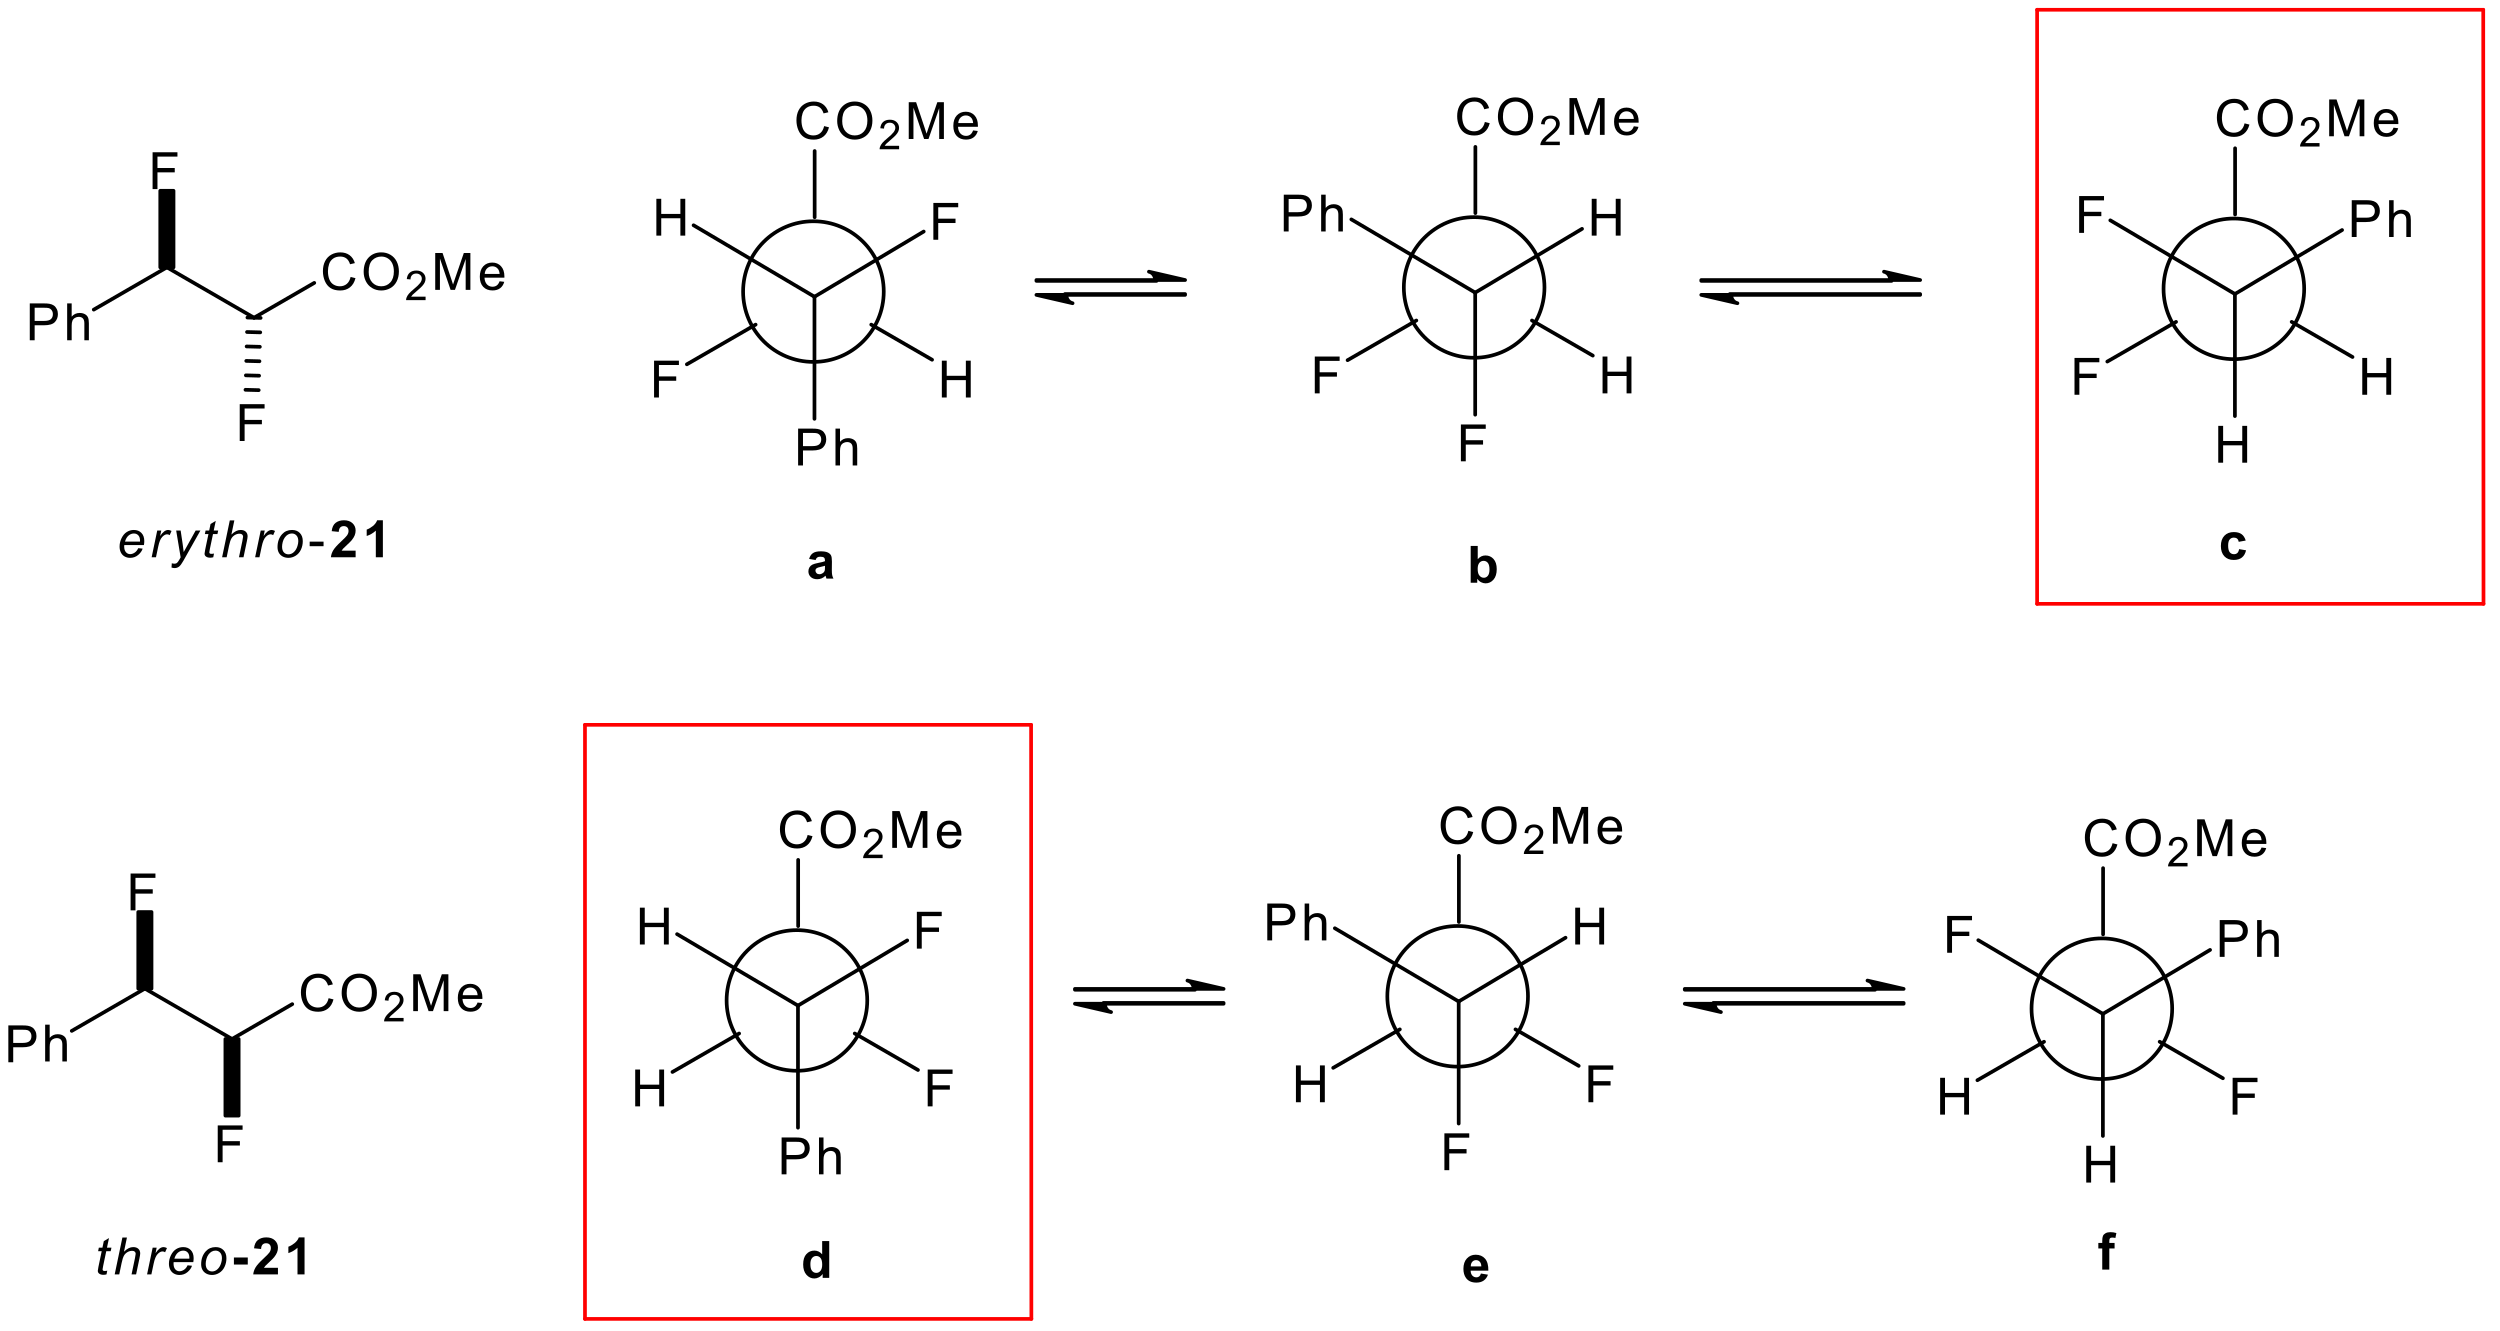 <?xml version="1.0" encoding="UTF-8"?>
<!DOCTYPE svg PUBLIC '-//W3C//DTD SVG 1.0//EN'
          'http://www.w3.org/TR/2001/REC-SVG-20010904/DTD/svg10.dtd'>
<svg stroke-dasharray="none" shape-rendering="auto" xmlns="http://www.w3.org/2000/svg" font-family="'Dialog'" text-rendering="auto" width="415" fill-opacity="1" color-interpolation="auto" color-rendering="auto" preserveAspectRatio="xMidYMid meet" font-size="12px" viewBox="0 0 415 221" fill="black" xmlns:xlink="http://www.w3.org/1999/xlink" stroke="black" image-rendering="auto" stroke-miterlimit="10" stroke-linecap="square" stroke-linejoin="miter" font-style="normal" stroke-width="1" height="221" stroke-dashoffset="0" font-weight="normal" stroke-opacity="1"
><!--Generated by the Batik Graphics2D SVG Generator--><defs id="genericDefs"
  /><g
  ><defs id="defs1"
    ><clipPath clipPathUnits="userSpaceOnUse" id="clipPath1"
      ><path d="M1.144 0.648 L311.708 0.648 L311.708 166.152 L1.144 166.152 L1.144 0.648 Z"
      /></clipPath
      ><clipPath clipPathUnits="userSpaceOnUse" id="clipPath2"
      ><path d="M91.644 40.095 L91.644 200.997 L393.573 200.997 L393.573 40.095 Z"
      /></clipPath
    ></defs
    ><g transform="scale(1.333,1.333) translate(-1.144,-0.648) matrix(1.029,0,0,1.029,-93.121,-40.593)"
    ><path d="M92.617 168.634 L92.617 164.175 L94.3 164.175 Q94.744 164.175 94.977 164.217 Q95.306 164.272 95.527 164.426 Q95.75 164.578 95.886 164.856 Q96.022 165.132 96.022 165.464 Q96.022 166.032 95.659 166.428 Q95.298 166.821 94.351 166.821 L93.207 166.821 L93.207 168.634 L92.617 168.634 ZM93.207 166.294 L94.361 166.294 Q94.933 166.294 95.172 166.081 Q95.413 165.868 95.413 165.483 Q95.413 165.203 95.271 165.004 Q95.129 164.803 94.898 164.74 Q94.75 164.7 94.349 164.7 L93.207 164.7 L93.207 166.294 Z" stroke="none" clip-path="url(#clipPath2)"
    /></g
    ><g transform="matrix(1.371,0,0,1.371,-125.687,-54.989)"
    ><path d="M97.142 168.634 L97.142 164.175 L97.69 164.175 L97.69 165.775 Q98.073 165.331 98.657 165.331 Q99.016 165.331 99.28 165.473 Q99.546 165.613 99.659 165.862 Q99.773 166.112 99.773 166.586 L99.773 168.634 L99.225 168.634 L99.225 166.586 Q99.225 166.176 99.047 165.99 Q98.87 165.801 98.544 165.801 Q98.3 165.801 98.085 165.929 Q97.873 166.055 97.781 166.272 Q97.69 166.487 97.69 166.866 L97.69 168.634 L97.142 168.634 Z" stroke="none" clip-path="url(#clipPath2)"
    /></g
    ><g transform="matrix(1.371,0,0,1.371,-125.687,-54.989)"
    ><path d="M131.463 160.969 L132.053 161.117 Q131.868 161.845 131.386 162.228 Q130.903 162.61 130.207 162.61 Q129.485 162.61 129.033 162.316 Q128.583 162.022 128.346 161.466 Q128.11 160.908 128.11 160.269 Q128.11 159.572 128.376 159.055 Q128.644 158.536 129.135 158.266 Q129.625 157.996 130.215 157.996 Q130.885 157.996 131.341 158.337 Q131.797 158.678 131.978 159.296 L131.396 159.432 Q131.242 158.945 130.946 158.724 Q130.651 158.501 130.203 158.501 Q129.69 158.501 129.343 158.749 Q128.999 158.994 128.859 159.41 Q128.719 159.825 128.719 160.265 Q128.719 160.835 128.885 161.259 Q129.051 161.683 129.4 161.894 Q129.751 162.103 130.159 162.103 Q130.654 162.103 130.996 161.817 Q131.341 161.531 131.463 160.969 Z" stroke="none" clip-path="url(#clipPath2)"
    /></g
    ><g transform="matrix(1.371,0,0,1.371,-125.687,-54.989)"
    ><path d="M133.045 160.361 Q133.045 159.249 133.641 158.623 Q134.237 157.994 135.18 157.994 Q135.797 157.994 136.292 158.29 Q136.788 158.584 137.048 159.112 Q137.31 159.639 137.31 160.308 Q137.31 160.987 137.036 161.523 Q136.762 162.058 136.259 162.334 Q135.758 162.61 135.176 162.61 Q134.548 162.61 134.051 162.306 Q133.556 161.999 133.3 161.474 Q133.045 160.947 133.045 160.361 ZM133.653 160.369 Q133.653 161.176 134.085 161.64 Q134.519 162.103 135.174 162.103 Q135.839 162.103 136.269 161.634 Q136.701 161.166 136.701 160.306 Q136.701 159.76 136.517 159.355 Q136.332 158.949 135.977 158.726 Q135.624 158.501 135.182 158.501 Q134.556 158.501 134.103 158.933 Q133.653 159.363 133.653 160.369 Z" stroke="none" clip-path="url(#clipPath2)"
    /></g
    ><g transform="matrix(1.371,0,0,1.371,-125.687,-54.989)"
    ><path d="M140.541 163.357 L140.541 163.779 L138.182 163.779 Q138.177 163.62 138.234 163.474 Q138.323 163.234 138.521 163 Q138.721 162.766 139.095 162.46 Q139.676 161.983 139.881 161.704 Q140.085 161.425 140.085 161.176 Q140.085 160.917 139.899 160.738 Q139.714 160.558 139.413 160.558 Q139.097 160.558 138.907 160.748 Q138.717 160.938 138.716 161.274 L138.265 161.228 Q138.312 160.724 138.613 160.461 Q138.915 160.196 139.423 160.196 Q139.937 160.196 140.236 160.482 Q140.536 160.766 140.536 161.186 Q140.536 161.4 140.448 161.608 Q140.361 161.814 140.156 162.043 Q139.954 162.272 139.482 162.671 Q139.087 163.002 138.975 163.12 Q138.863 163.238 138.79 163.357 L140.541 163.357 Z" stroke="none" clip-path="url(#clipPath2)"
    /></g
    ><g transform="matrix(1.371,0,0,1.371,-125.687,-54.989)"
    ><path d="M141.708 162.533 L141.708 158.073 L142.596 158.073 L143.653 161.231 Q143.799 161.671 143.866 161.89 Q143.941 161.647 144.103 161.176 L145.17 158.073 L145.965 158.073 L145.965 162.533 L145.395 162.533 L145.395 158.799 L144.099 162.533 L143.568 162.533 L142.278 158.736 L142.278 162.533 L141.708 162.533 Z" stroke="none" clip-path="url(#clipPath2)"
    /></g
    ><g transform="matrix(1.371,0,0,1.371,-125.687,-54.989)"
    ><path d="M149.5 161.492 L150.066 161.561 Q149.932 162.058 149.569 162.332 Q149.208 162.606 148.646 162.606 Q147.936 162.606 147.52 162.17 Q147.107 161.732 147.107 160.945 Q147.107 160.13 147.527 159.679 Q147.946 159.229 148.616 159.229 Q149.262 159.229 149.672 159.671 Q150.084 160.111 150.084 160.91 Q150.084 160.959 150.082 161.056 L147.673 161.056 Q147.703 161.59 147.973 161.874 Q148.244 162.155 148.648 162.155 Q148.95 162.155 149.163 161.997 Q149.376 161.839 149.5 161.492 ZM147.703 160.606 L149.506 160.606 Q149.469 160.198 149.299 159.996 Q149.037 159.679 148.622 159.679 Q148.244 159.679 147.987 159.933 Q147.729 160.184 147.703 160.606 Z" stroke="none" clip-path="url(#clipPath2)"
    /></g
    ><g transform="matrix(1.371,0,0,1.371,-125.687,-54.989)"
    ><path d="M107.487 150.333 L107.487 145.874 L110.496 145.874 L110.496 146.399 L108.077 146.399 L108.077 147.78 L110.17 147.78 L110.17 148.308 L108.077 148.308 L108.077 150.333 L107.487 150.333 Z" stroke="none" clip-path="url(#clipPath2)"
    /></g
    ><g transform="matrix(1.371,0,0,1.371,-125.687,-54.989)"
    ><path d="M118.038 180.833 L118.038 176.374 L121.047 176.374 L121.047 176.899 L118.628 176.899 L118.628 178.28 L120.721 178.28 L120.721 178.808 L118.628 178.808 L118.628 180.833 L118.038 180.833 Z" stroke="none" clip-path="url(#clipPath2)"
    /></g
    ><g transform="matrix(1.371,0,0,1.371,-125.687,-54.989)"
    ><path d="M95.281 81.305 L95.281 76.845 L96.964 76.845 Q97.408 76.845 97.641 76.888 Q97.97 76.943 98.191 77.097 Q98.414 77.249 98.55 77.527 Q98.686 77.803 98.686 78.135 Q98.686 78.703 98.323 79.099 Q97.962 79.492 97.015 79.492 L95.871 79.492 L95.871 81.305 L95.281 81.305 ZM95.871 78.965 L97.025 78.965 Q97.597 78.965 97.836 78.752 Q98.077 78.539 98.077 78.153 Q98.077 77.874 97.935 77.675 Q97.793 77.474 97.562 77.411 Q97.414 77.371 97.013 77.371 L95.871 77.371 L95.871 78.965 Z" stroke="none" clip-path="url(#clipPath2)"
    /></g
    ><g transform="matrix(1.371,0,0,1.371,-125.687,-54.989)"
    ><path d="M99.806 81.305 L99.806 76.845 L100.354 76.845 L100.354 78.445 Q100.737 78.001 101.321 78.001 Q101.68 78.001 101.944 78.143 Q102.21 78.283 102.323 78.533 Q102.437 78.782 102.437 79.257 L102.437 81.305 L101.889 81.305 L101.889 79.257 Q101.889 78.847 101.711 78.66 Q101.534 78.472 101.208 78.472 Q100.964 78.472 100.749 78.6 Q100.537 78.725 100.445 78.942 Q100.354 79.157 100.354 79.537 L100.354 81.305 L99.806 81.305 Z" stroke="none" clip-path="url(#clipPath2)"
    /></g
    ><g transform="matrix(1.371,0,0,1.371,-125.687,-54.989)"
    ><path d="M134.127 73.64 L134.717 73.788 Q134.532 74.516 134.05 74.899 Q133.567 75.281 132.871 75.281 Q132.149 75.281 131.697 74.986 Q131.247 74.692 131.01 74.137 Q130.774 73.579 130.774 72.94 Q130.774 72.243 131.04 71.725 Q131.308 71.206 131.798 70.936 Q132.289 70.667 132.879 70.667 Q133.549 70.667 134.005 71.007 Q134.461 71.348 134.642 71.967 L134.06 72.103 Q133.906 71.616 133.609 71.395 Q133.315 71.172 132.867 71.172 Q132.354 71.172 132.007 71.419 Q131.663 71.665 131.523 72.08 Q131.383 72.496 131.383 72.936 Q131.383 73.506 131.549 73.93 Q131.715 74.354 132.064 74.565 Q132.415 74.773 132.823 74.773 Q133.317 74.773 133.66 74.487 Q134.005 74.202 134.127 73.64 Z" stroke="none" clip-path="url(#clipPath2)"
    /></g
    ><g transform="matrix(1.371,0,0,1.371,-125.687,-54.989)"
    ><path d="M135.709 73.031 Q135.709 71.92 136.305 71.293 Q136.901 70.665 137.844 70.665 Q138.461 70.665 138.956 70.961 Q139.452 71.255 139.712 71.782 Q139.974 72.309 139.974 72.979 Q139.974 73.658 139.7 74.194 Q139.426 74.729 138.923 75.005 Q138.422 75.281 137.84 75.281 Q137.211 75.281 136.715 74.976 Q136.22 74.67 135.964 74.145 Q135.709 73.618 135.709 73.031 ZM136.317 73.04 Q136.317 73.847 136.749 74.311 Q137.183 74.773 137.838 74.773 Q138.503 74.773 138.933 74.305 Q139.365 73.837 139.365 72.977 Q139.365 72.431 139.181 72.025 Q138.996 71.62 138.641 71.397 Q138.288 71.172 137.846 71.172 Q137.22 71.172 136.767 71.604 Q136.317 72.034 136.317 73.04 Z" stroke="none" clip-path="url(#clipPath2)"
    /></g
    ><g transform="matrix(1.371,0,0,1.371,-125.687,-54.989)"
    ><path d="M143.205 76.028 L143.205 76.449 L140.846 76.449 Q140.841 76.29 140.898 76.144 Q140.987 75.904 141.185 75.671 Q141.385 75.437 141.759 75.13 Q142.34 74.653 142.545 74.374 Q142.749 74.095 142.749 73.847 Q142.749 73.588 142.562 73.409 Q142.377 73.229 142.077 73.229 Q141.761 73.229 141.571 73.419 Q141.381 73.609 141.38 73.944 L140.929 73.899 Q140.976 73.394 141.278 73.132 Q141.579 72.867 142.087 72.867 Q142.601 72.867 142.9 73.153 Q143.2 73.437 143.2 73.857 Q143.2 74.071 143.113 74.279 Q143.025 74.485 142.82 74.713 Q142.618 74.942 142.145 75.341 Q141.751 75.672 141.639 75.791 Q141.527 75.909 141.454 76.028 L143.205 76.028 Z" stroke="none" clip-path="url(#clipPath2)"
    /></g
    ><g transform="matrix(1.371,0,0,1.371,-125.687,-54.989)"
    ><path d="M144.372 75.203 L144.372 70.744 L145.261 70.744 L146.317 73.901 Q146.463 74.341 146.53 74.561 Q146.605 74.317 146.767 73.847 L147.834 70.744 L148.629 70.744 L148.629 75.203 L148.059 75.203 L148.059 71.47 L146.763 75.203 L146.232 75.203 L144.942 71.407 L144.942 75.203 L144.372 75.203 Z" stroke="none" clip-path="url(#clipPath2)"
    /></g
    ><g transform="matrix(1.371,0,0,1.371,-125.687,-54.989)"
    ><path d="M152.164 74.163 L152.73 74.232 Q152.596 74.729 152.233 75.003 Q151.872 75.276 151.31 75.276 Q150.6 75.276 150.185 74.84 Q149.771 74.402 149.771 73.615 Q149.771 72.8 150.191 72.35 Q150.61 71.9 151.28 71.9 Q151.927 71.9 152.336 72.342 Q152.748 72.782 152.748 73.581 Q152.748 73.63 152.746 73.727 L150.337 73.727 Q150.367 74.26 150.637 74.544 Q150.909 74.826 151.312 74.826 Q151.614 74.826 151.827 74.668 Q152.04 74.51 152.164 74.163 ZM150.367 73.277 L152.17 73.277 Q152.133 72.869 151.963 72.666 Q151.701 72.35 151.286 72.35 Q150.909 72.35 150.651 72.603 Q150.393 72.855 150.367 73.277 Z" stroke="none" clip-path="url(#clipPath2)"
    /></g
    ><g transform="matrix(1.371,0,0,1.371,-125.687,-54.989)"
    ><path d="M110.151 63.004 L110.151 58.545 L113.16 58.545 L113.16 59.07 L110.741 59.07 L110.741 60.451 L112.834 60.451 L112.834 60.978 L110.741 60.978 L110.741 63.004 L110.151 63.004 Z" stroke="none" clip-path="url(#clipPath2)"
    /></g
    ><g transform="matrix(1.371,0,0,1.371,-125.687,-54.989)"
    ><path d="M120.702 93.504 L120.702 89.045 L123.711 89.045 L123.711 89.57 L121.292 89.57 L121.292 90.951 L123.385 90.951 L123.385 91.478 L121.292 91.478 L121.292 93.504 L120.702 93.504 Z" stroke="none" clip-path="url(#clipPath2)"
    /></g
    ><g transform="matrix(1.371,0,0,1.371,-125.687,-54.989)"
    ><path d="M170.869 88.238 L170.869 83.778 L173.878 83.778 L173.878 84.304 L171.459 84.304 L171.459 85.685 L173.552 85.685 L173.552 86.212 L171.459 86.212 L171.459 88.238 L170.869 88.238 Z" stroke="none" clip-path="url(#clipPath2)"
    /></g
    ><g transform="matrix(1.371,0,0,1.371,-125.687,-54.989)"
    ><path d="M186.313 182.293 L186.313 177.833 L187.996 177.833 Q188.44 177.833 188.674 177.876 Q189.002 177.931 189.223 178.085 Q189.446 178.237 189.582 178.515 Q189.718 178.791 189.718 179.123 Q189.718 179.691 189.355 180.087 Q188.994 180.48 188.047 180.48 L186.903 180.48 L186.903 182.293 L186.313 182.293 ZM186.903 179.953 L188.057 179.953 Q188.629 179.953 188.868 179.74 Q189.11 179.527 189.11 179.142 Q189.11 178.862 188.968 178.663 Q188.826 178.462 188.595 178.399 Q188.447 178.359 188.045 178.359 L186.903 178.359 L186.903 179.953 Z" stroke="none" clip-path="url(#clipPath2)"
    /></g
    ><g transform="matrix(1.371,0,0,1.371,-125.687,-54.989)"
    ><path d="M190.839 182.293 L190.839 177.833 L191.386 177.833 L191.386 179.434 Q191.77 178.989 192.354 178.989 Q192.713 178.989 192.976 179.131 Q193.242 179.271 193.356 179.521 Q193.469 179.77 193.469 180.245 L193.469 182.293 L192.922 182.293 L192.922 180.245 Q192.922 179.835 192.743 179.649 Q192.567 179.46 192.24 179.46 Q191.997 179.46 191.782 179.588 Q191.569 179.713 191.478 179.93 Q191.386 180.145 191.386 180.525 L191.386 182.293 L190.839 182.293 Z" stroke="none" clip-path="url(#clipPath2)"
    /></g
    ><g transform="matrix(1.371,0,0,1.371,-125.687,-54.989)"
    ><path d="M202.688 154.968 L202.688 150.508 L205.698 150.508 L205.698 151.033 L203.279 151.033 L203.279 152.414 L205.371 152.414 L205.371 152.942 L203.279 152.942 L203.279 154.968 L202.688 154.968 Z" stroke="none" clip-path="url(#clipPath2)"
    /></g
    ><g transform="matrix(1.371,0,0,1.371,-125.687,-54.989)"
    ><path d="M169.151 154.468 L169.151 150.008 L169.741 150.008 L169.741 151.839 L172.059 151.839 L172.059 150.008 L172.649 150.008 L172.649 154.468 L172.059 154.468 L172.059 152.365 L169.741 152.365 L169.741 154.468 L169.151 154.468 Z" stroke="none" clip-path="url(#clipPath2)"
    /></g
    ><g transform="matrix(1.371,0,0,1.371,-125.687,-54.989)"
    ><path d="M188.31 96.464 L188.31 92.004 L189.994 92.004 Q190.438 92.004 190.671 92.047 Q191 92.102 191.221 92.256 Q191.444 92.408 191.58 92.686 Q191.715 92.961 191.715 93.294 Q191.715 93.862 191.352 94.257 Q190.991 94.651 190.044 94.651 L188.901 94.651 L188.901 96.464 L188.31 96.464 ZM188.901 94.123 L190.054 94.123 Q190.626 94.123 190.866 93.91 Q191.107 93.698 191.107 93.312 Q191.107 93.032 190.965 92.834 Q190.823 92.633 190.592 92.57 Q190.444 92.529 190.042 92.529 L188.901 92.529 L188.901 94.123 Z" stroke="none" clip-path="url(#clipPath2)"
    /></g
    ><g transform="matrix(1.371,0,0,1.371,-125.687,-54.989)"
    ><path d="M192.836 96.464 L192.836 92.004 L193.384 92.004 L193.384 93.604 Q193.767 93.16 194.351 93.16 Q194.71 93.16 194.974 93.302 Q195.239 93.442 195.353 93.691 Q195.466 93.941 195.466 94.415 L195.466 96.464 L194.919 96.464 L194.919 94.415 Q194.919 94.006 194.74 93.819 Q194.564 93.631 194.238 93.631 Q193.994 93.631 193.779 93.758 Q193.566 93.884 193.475 94.101 Q193.384 94.316 193.384 94.695 L193.384 96.464 L192.836 96.464 Z" stroke="none" clip-path="url(#clipPath2)"
    /></g
    ><g transform="matrix(1.371,0,0,1.371,-125.687,-54.989)"
    ><path d="M204.686 69.138 L204.686 64.679 L207.695 64.679 L207.695 65.204 L205.276 65.204 L205.276 66.585 L207.369 66.585 L207.369 67.112 L205.276 67.112 L205.276 69.138 L204.686 69.138 Z" stroke="none" clip-path="url(#clipPath2)"
    /></g
    ><g transform="matrix(1.371,0,0,1.371,-125.687,-54.989)"
    ><path d="M171.148 68.638 L171.148 64.179 L171.738 64.179 L171.738 66.01 L174.056 66.01 L174.056 64.179 L174.646 64.179 L174.646 68.638 L174.056 68.638 L174.056 66.535 L171.738 66.535 L171.738 68.638 L171.148 68.638 Z" stroke="none" clip-path="url(#clipPath2)"
    /></g
    ><g transform="matrix(1.371,0,0,1.371,-125.687,-54.989)"
    ><path d="M189.463 141.205 L190.053 141.353 Q189.868 142.081 189.386 142.464 Q188.903 142.845 188.207 142.845 Q187.485 142.845 187.033 142.551 Q186.583 142.257 186.346 141.702 Q186.11 141.144 186.11 140.505 Q186.11 139.808 186.376 139.29 Q186.644 138.771 187.135 138.501 Q187.625 138.232 188.215 138.232 Q188.885 138.232 189.341 138.572 Q189.797 138.913 189.978 139.532 L189.396 139.668 Q189.242 139.181 188.946 138.96 Q188.651 138.737 188.203 138.737 Q187.69 138.737 187.343 138.984 Q186.999 139.23 186.859 139.645 Q186.719 140.061 186.719 140.501 Q186.719 141.071 186.885 141.495 Q187.051 141.919 187.4 142.13 Q187.751 142.339 188.159 142.339 Q188.654 142.339 188.996 142.053 Q189.341 141.767 189.463 141.205 Z" stroke="none" clip-path="url(#clipPath2)"
    /></g
    ><g transform="matrix(1.371,0,0,1.371,-125.687,-54.989)"
    ><path d="M191.045 140.596 Q191.045 139.485 191.641 138.858 Q192.237 138.23 193.18 138.23 Q193.797 138.23 194.292 138.526 Q194.788 138.82 195.048 139.347 Q195.31 139.875 195.31 140.544 Q195.31 141.223 195.036 141.758 Q194.762 142.294 194.259 142.57 Q193.758 142.845 193.176 142.845 Q192.548 142.845 192.051 142.541 Q191.556 142.235 191.3 141.71 Q191.045 141.183 191.045 140.596 ZM191.653 140.605 Q191.653 141.412 192.085 141.876 Q192.519 142.339 193.174 142.339 Q193.839 142.339 194.269 141.87 Q194.701 141.401 194.701 140.542 Q194.701 139.996 194.517 139.59 Q194.332 139.185 193.977 138.962 Q193.624 138.737 193.182 138.737 Q192.556 138.737 192.103 139.169 Q191.653 139.599 191.653 140.605 Z" stroke="none" clip-path="url(#clipPath2)"
    /></g
    ><g transform="matrix(1.371,0,0,1.371,-125.687,-54.989)"
    ><path d="M198.541 143.593 L198.541 144.014 L196.182 144.014 Q196.177 143.855 196.234 143.709 Q196.323 143.469 196.521 143.236 Q196.721 143.002 197.095 142.695 Q197.676 142.218 197.881 141.939 Q198.085 141.66 198.085 141.412 Q198.085 141.153 197.899 140.974 Q197.714 140.794 197.413 140.794 Q197.097 140.794 196.907 140.984 Q196.717 141.174 196.716 141.509 L196.265 141.464 Q196.312 140.959 196.613 140.697 Q196.915 140.432 197.423 140.432 Q197.937 140.432 198.236 140.718 Q198.536 141.002 198.536 141.422 Q198.536 141.636 198.448 141.844 Q198.361 142.05 198.156 142.278 Q197.954 142.507 197.482 142.906 Q197.087 143.237 196.975 143.356 Q196.863 143.474 196.79 143.593 L198.541 143.593 Z" stroke="none" clip-path="url(#clipPath2)"
    /></g
    ><g transform="matrix(1.371,0,0,1.371,-125.687,-54.989)"
    ><path d="M199.708 142.768 L199.708 138.309 L200.596 138.309 L201.653 141.466 Q201.799 141.906 201.866 142.125 Q201.941 141.882 202.103 141.412 L203.17 138.309 L203.965 138.309 L203.965 142.768 L203.395 142.768 L203.395 139.035 L202.099 142.768 L201.568 142.768 L200.278 138.972 L200.278 142.768 L199.708 142.768 Z" stroke="none" clip-path="url(#clipPath2)"
    /></g
    ><g transform="matrix(1.371,0,0,1.371,-125.687,-54.989)"
    ><path d="M207.5 141.728 L208.066 141.797 Q207.932 142.294 207.569 142.568 Q207.208 142.841 206.646 142.841 Q205.936 142.841 205.52 142.405 Q205.107 141.967 205.107 141.18 Q205.107 140.365 205.527 139.915 Q205.946 139.465 206.616 139.465 Q207.262 139.465 207.672 139.907 Q208.084 140.347 208.084 141.146 Q208.084 141.195 208.082 141.292 L205.673 141.292 Q205.703 141.825 205.973 142.109 Q206.244 142.391 206.648 142.391 Q206.95 142.391 207.163 142.233 Q207.376 142.075 207.5 141.728 ZM205.703 140.842 L207.506 140.842 Q207.469 140.434 207.299 140.231 Q207.037 139.915 206.622 139.915 Q206.244 139.915 205.987 140.168 Q205.729 140.42 205.703 140.842 Z" stroke="none" clip-path="url(#clipPath2)"
    /></g
    ><g transform="matrix(1.371,0,0,1.371,-125.687,-54.989)"
    ><path d="M191.46 55.376 L192.05 55.524 Q191.866 56.252 191.383 56.635 Q190.9 57.016 190.205 57.016 Q189.483 57.016 189.03 56.722 Q188.58 56.428 188.343 55.872 Q188.108 55.315 188.108 54.676 Q188.108 53.978 188.373 53.461 Q188.641 52.942 189.132 52.672 Q189.623 52.403 190.213 52.403 Q190.882 52.403 191.338 52.743 Q191.795 53.084 191.975 53.702 L191.393 53.838 Q191.239 53.352 190.943 53.13 Q190.649 52.907 190.201 52.907 Q189.688 52.907 189.341 53.155 Q188.996 53.4 188.856 53.816 Q188.716 54.232 188.716 54.672 Q188.716 55.242 188.882 55.666 Q189.049 56.089 189.398 56.3 Q189.748 56.509 190.156 56.509 Q190.651 56.509 190.994 56.223 Q191.338 55.937 191.46 55.376 Z" stroke="none" clip-path="url(#clipPath2)"
    /></g
    ><g transform="matrix(1.371,0,0,1.371,-125.687,-54.989)"
    ><path d="M193.042 54.767 Q193.042 53.656 193.638 53.029 Q194.234 52.4 195.178 52.4 Q195.794 52.4 196.289 52.697 Q196.786 52.991 197.045 53.518 Q197.307 54.045 197.307 54.714 Q197.307 55.394 197.033 55.929 Q196.759 56.465 196.256 56.74 Q195.756 57.016 195.173 57.016 Q194.545 57.016 194.048 56.712 Q193.553 56.406 193.298 55.88 Q193.042 55.353 193.042 54.767 ZM193.65 54.775 Q193.65 55.582 194.082 56.047 Q194.516 56.509 195.172 56.509 Q195.837 56.509 196.267 56.041 Q196.698 55.572 196.698 54.712 Q196.698 54.167 196.514 53.761 Q196.329 53.356 195.975 53.133 Q195.622 52.907 195.18 52.907 Q194.553 52.907 194.101 53.339 Q193.65 53.769 193.65 54.775 Z" stroke="none" clip-path="url(#clipPath2)"
    /></g
    ><g transform="matrix(1.371,0,0,1.371,-125.687,-54.989)"
    ><path d="M200.538 57.763 L200.538 58.185 L198.179 58.185 Q198.174 58.026 198.231 57.88 Q198.32 57.64 198.518 57.406 Q198.718 57.173 199.093 56.866 Q199.673 56.389 199.878 56.11 Q200.082 55.831 200.082 55.583 Q200.082 55.323 199.896 55.145 Q199.711 54.965 199.411 54.965 Q199.094 54.965 198.905 55.154 Q198.715 55.344 198.713 55.68 L198.262 55.635 Q198.309 55.13 198.611 54.867 Q198.913 54.603 199.42 54.603 Q199.935 54.603 200.233 54.888 Q200.533 55.172 200.533 55.593 Q200.533 55.807 200.446 56.014 Q200.358 56.22 200.154 56.449 Q199.951 56.678 199.479 57.077 Q199.085 57.408 198.973 57.526 Q198.861 57.645 198.788 57.763 L200.538 57.763 Z" stroke="none" clip-path="url(#clipPath2)"
    /></g
    ><g transform="matrix(1.371,0,0,1.371,-125.687,-54.989)"
    ><path d="M201.706 56.939 L201.706 52.48 L202.594 52.48 L203.65 55.637 Q203.796 56.077 203.863 56.296 Q203.938 56.053 204.101 55.582 L205.167 52.48 L205.962 52.48 L205.962 56.939 L205.393 56.939 L205.393 53.206 L204.097 56.939 L203.565 56.939 L202.275 53.143 L202.275 56.939 L201.706 56.939 Z" stroke="none" clip-path="url(#clipPath2)"
    /></g
    ><g transform="matrix(1.371,0,0,1.371,-125.687,-54.989)"
    ><path d="M209.497 55.899 L210.063 55.968 Q209.929 56.465 209.566 56.738 Q209.205 57.012 208.643 57.012 Q207.934 57.012 207.518 56.576 Q207.104 56.138 207.104 55.351 Q207.104 54.536 207.524 54.086 Q207.944 53.636 208.613 53.636 Q209.26 53.636 209.669 54.078 Q210.081 54.518 210.081 55.317 Q210.081 55.365 210.079 55.463 L207.67 55.463 Q207.7 55.996 207.97 56.28 Q208.242 56.562 208.645 56.562 Q208.947 56.562 209.16 56.404 Q209.373 56.245 209.497 55.899 ZM207.7 55.013 L209.503 55.013 Q209.467 54.605 209.296 54.402 Q209.035 54.086 208.619 54.086 Q208.242 54.086 207.984 54.339 Q207.727 54.591 207.7 55.013 Z" stroke="none" clip-path="url(#clipPath2)"
    /></g
    ><g transform="matrix(1.371,0,0,1.371,-125.687,-54.989)"
    ><path d="M205.713 88.238 L205.713 83.778 L206.303 83.778 L206.303 85.61 L208.621 85.61 L208.621 83.778 L209.211 83.778 L209.211 88.238 L208.621 88.238 L208.621 86.135 L206.303 86.135 L206.303 88.238 L205.713 88.238 Z" stroke="none" clip-path="url(#clipPath2)"
    /></g
    ><g transform="matrix(1.371,0,0,1.371,-125.687,-54.989)"
    ><path d="M250.869 87.738 L250.869 83.278 L253.878 83.278 L253.878 83.804 L251.459 83.804 L251.459 85.185 L253.552 85.185 L253.552 85.712 L251.459 85.712 L251.459 87.738 L250.869 87.738 Z" stroke="none" clip-path="url(#clipPath2)"
    /></g
    ><g transform="matrix(1.371,0,0,1.371,-125.687,-54.989)"
    ><path d="M266.562 181.793 L266.562 177.333 L269.572 177.333 L269.572 177.859 L267.152 177.859 L267.152 179.24 L269.245 179.24 L269.245 179.767 L267.152 179.767 L267.152 181.793 L266.562 181.793 Z" stroke="none" clip-path="url(#clipPath2)"
    /></g
    ><g transform="matrix(1.371,0,0,1.371,-125.687,-54.989)"
    ><path d="M282.403 154.468 L282.403 150.008 L282.993 150.008 L282.993 151.839 L285.311 151.839 L285.311 150.008 L285.901 150.008 L285.901 154.468 L285.311 154.468 L285.311 152.365 L282.993 152.365 L282.993 154.468 L282.403 154.468 Z" stroke="none" clip-path="url(#clipPath2)"
    /></g
    ><g transform="matrix(1.371,0,0,1.371,-125.687,-54.989)"
    ><path d="M245.117 153.968 L245.117 149.508 L246.8 149.508 Q247.244 149.508 247.477 149.551 Q247.806 149.605 248.027 149.76 Q248.25 149.912 248.386 150.19 Q248.522 150.465 248.522 150.798 Q248.522 151.366 248.159 151.761 Q247.798 152.155 246.851 152.155 L245.707 152.155 L245.707 153.968 L245.117 153.968 ZM245.707 151.627 L246.861 151.627 Q247.433 151.627 247.672 151.414 Q247.913 151.201 247.913 150.816 Q247.913 150.536 247.771 150.338 Q247.629 150.137 247.398 150.074 Q247.25 150.033 246.849 150.033 L245.707 150.033 L245.707 151.627 Z" stroke="none" clip-path="url(#clipPath2)"
    /></g
    ><g transform="matrix(1.371,0,0,1.371,-125.687,-54.989)"
    ><path d="M249.642 153.968 L249.642 149.508 L250.19 149.508 L250.19 151.108 Q250.573 150.664 251.157 150.664 Q251.516 150.664 251.78 150.806 Q252.046 150.946 252.159 151.195 Q252.273 151.445 252.273 151.919 L252.273 153.968 L251.725 153.968 L251.725 151.919 Q251.725 151.51 251.547 151.323 Q251.37 151.135 251.044 151.135 Q250.8 151.135 250.585 151.262 Q250.373 151.388 250.281 151.605 Q250.19 151.82 250.19 152.199 L250.19 153.968 L249.642 153.968 Z" stroke="none" clip-path="url(#clipPath2)"
    /></g
    ><g transform="matrix(1.371,0,0,1.371,-125.687,-54.989)"
    ><path d="M268.56 95.964 L268.56 91.504 L271.569 91.504 L271.569 92.029 L269.15 92.029 L269.15 93.41 L271.243 93.41 L271.243 93.938 L269.15 93.938 L269.15 95.964 L268.56 95.964 Z" stroke="none" clip-path="url(#clipPath2)"
    /></g
    ><g transform="matrix(1.371,0,0,1.371,-125.687,-54.989)"
    ><path d="M284.4 68.638 L284.4 64.179 L284.99 64.179 L284.99 66.01 L287.308 66.01 L287.308 64.179 L287.899 64.179 L287.899 68.638 L287.308 68.638 L287.308 66.535 L284.99 66.535 L284.99 68.638 L284.4 68.638 Z" stroke="none" clip-path="url(#clipPath2)"
    /></g
    ><g transform="matrix(1.371,0,0,1.371,-125.687,-54.989)"
    ><path d="M247.114 68.138 L247.114 63.679 L248.797 63.679 Q249.241 63.679 249.475 63.721 Q249.803 63.776 250.024 63.93 Q250.247 64.082 250.383 64.36 Q250.519 64.636 250.519 64.969 Q250.519 65.536 250.156 65.932 Q249.795 66.325 248.848 66.325 L247.704 66.325 L247.704 68.138 L247.114 68.138 ZM247.704 65.798 L248.858 65.798 Q249.43 65.798 249.669 65.585 Q249.911 65.372 249.911 64.987 Q249.911 64.707 249.769 64.508 Q249.627 64.307 249.395 64.245 Q249.248 64.204 248.846 64.204 L247.704 64.204 L247.704 65.798 Z" stroke="none" clip-path="url(#clipPath2)"
    /></g
    ><g transform="matrix(1.371,0,0,1.371,-125.687,-54.989)"
    ><path d="M251.64 68.138 L251.64 63.679 L252.187 63.679 L252.187 65.279 Q252.571 64.835 253.155 64.835 Q253.513 64.835 253.777 64.977 Q254.043 65.117 254.156 65.366 Q254.27 65.615 254.27 66.09 L254.27 68.138 L253.722 68.138 L253.722 66.09 Q253.722 65.68 253.544 65.494 Q253.368 65.305 253.041 65.305 Q252.798 65.305 252.583 65.433 Q252.37 65.559 252.279 65.776 Q252.187 65.991 252.187 66.37 L252.187 68.138 L251.64 68.138 Z" stroke="none" clip-path="url(#clipPath2)"
    /></g
    ><g transform="matrix(1.371,0,0,1.371,-125.687,-54.989)"
    ><path d="M269.463 140.705 L270.053 140.853 Q269.868 141.581 269.386 141.964 Q268.903 142.345 268.207 142.345 Q267.485 142.345 267.033 142.051 Q266.583 141.757 266.346 141.202 Q266.11 140.644 266.11 140.005 Q266.11 139.308 266.376 138.79 Q266.644 138.271 267.135 138.001 Q267.625 137.732 268.216 137.732 Q268.885 137.732 269.341 138.072 Q269.797 138.413 269.978 139.032 L269.396 139.168 Q269.242 138.681 268.945 138.46 Q268.651 138.237 268.203 138.237 Q267.69 138.237 267.343 138.484 Q266.999 138.73 266.859 139.145 Q266.719 139.561 266.719 140.001 Q266.719 140.571 266.885 140.995 Q267.051 141.419 267.4 141.63 Q267.751 141.839 268.159 141.839 Q268.654 141.839 268.996 141.553 Q269.341 141.267 269.463 140.705 Z" stroke="none" clip-path="url(#clipPath2)"
    /></g
    ><g transform="matrix(1.371,0,0,1.371,-125.687,-54.989)"
    ><path d="M271.045 140.096 Q271.045 138.985 271.641 138.358 Q272.237 137.73 273.18 137.73 Q273.797 137.73 274.292 138.026 Q274.788 138.32 275.048 138.847 Q275.31 139.375 275.31 140.044 Q275.31 140.723 275.036 141.258 Q274.762 141.794 274.259 142.07 Q273.758 142.345 273.176 142.345 Q272.548 142.345 272.051 142.041 Q271.556 141.735 271.3 141.21 Q271.045 140.683 271.045 140.096 ZM271.653 140.105 Q271.653 140.912 272.085 141.376 Q272.519 141.839 273.174 141.839 Q273.839 141.839 274.269 141.37 Q274.701 140.901 274.701 140.042 Q274.701 139.496 274.517 139.09 Q274.332 138.685 273.977 138.462 Q273.624 138.237 273.182 138.237 Q272.556 138.237 272.103 138.669 Q271.653 139.099 271.653 140.105 Z" stroke="none" clip-path="url(#clipPath2)"
    /></g
    ><g transform="matrix(1.371,0,0,1.371,-125.687,-54.989)"
    ><path d="M278.541 143.093 L278.541 143.514 L276.182 143.514 Q276.177 143.355 276.234 143.209 Q276.323 142.969 276.521 142.736 Q276.721 142.502 277.095 142.195 Q277.676 141.718 277.881 141.439 Q278.085 141.16 278.085 140.912 Q278.085 140.653 277.899 140.474 Q277.714 140.294 277.413 140.294 Q277.097 140.294 276.907 140.484 Q276.717 140.674 276.716 141.009 L276.265 140.964 Q276.312 140.459 276.613 140.197 Q276.915 139.932 277.423 139.932 Q277.937 139.932 278.236 140.218 Q278.536 140.502 278.536 140.922 Q278.536 141.136 278.449 141.344 Q278.361 141.55 278.156 141.778 Q277.954 142.007 277.481 142.406 Q277.087 142.737 276.975 142.856 Q276.863 142.974 276.79 143.093 L278.541 143.093 Z" stroke="none" clip-path="url(#clipPath2)"
    /></g
    ><g transform="matrix(1.371,0,0,1.371,-125.687,-54.989)"
    ><path d="M279.708 142.268 L279.708 137.809 L280.597 137.809 L281.653 140.966 Q281.799 141.406 281.866 141.625 Q281.941 141.382 282.103 140.912 L283.17 137.809 L283.965 137.809 L283.965 142.268 L283.395 142.268 L283.395 138.535 L282.099 142.268 L281.568 142.268 L280.278 138.472 L280.278 142.268 L279.708 142.268 Z" stroke="none" clip-path="url(#clipPath2)"
    /></g
    ><g transform="matrix(1.371,0,0,1.371,-125.687,-54.989)"
    ><path d="M287.5 141.228 L288.066 141.297 Q287.932 141.794 287.569 142.068 Q287.208 142.341 286.646 142.341 Q285.936 142.341 285.521 141.905 Q285.107 141.467 285.107 140.68 Q285.107 139.865 285.527 139.415 Q285.946 138.965 286.616 138.965 Q287.262 138.965 287.672 139.407 Q288.084 139.847 288.084 140.646 Q288.084 140.695 288.082 140.792 L285.673 140.792 Q285.703 141.325 285.973 141.609 Q286.245 141.891 286.648 141.891 Q286.95 141.891 287.163 141.733 Q287.376 141.575 287.5 141.228 ZM285.703 140.342 L287.506 140.342 Q287.469 139.934 287.299 139.731 Q287.037 139.415 286.622 139.415 Q286.245 139.415 285.987 139.668 Q285.729 139.92 285.703 140.342 Z" stroke="none" clip-path="url(#clipPath2)"
    /></g
    ><g transform="matrix(1.371,0,0,1.371,-125.687,-54.989)"
    ><path d="M271.46 54.876 L272.05 55.024 Q271.866 55.752 271.383 56.135 Q270.9 56.516 270.205 56.516 Q269.483 56.516 269.031 56.222 Q268.58 55.928 268.343 55.372 Q268.108 54.815 268.108 54.176 Q268.108 53.478 268.373 52.961 Q268.641 52.442 269.132 52.172 Q269.623 51.903 270.213 51.903 Q270.882 51.903 271.338 52.243 Q271.795 52.584 271.975 53.202 L271.393 53.338 Q271.239 52.852 270.943 52.63 Q270.649 52.407 270.201 52.407 Q269.688 52.407 269.341 52.655 Q268.996 52.9 268.856 53.316 Q268.716 53.732 268.716 54.172 Q268.716 54.742 268.882 55.166 Q269.049 55.589 269.398 55.8 Q269.748 56.009 270.156 56.009 Q270.651 56.009 270.994 55.723 Q271.338 55.437 271.46 54.876 Z" stroke="none" clip-path="url(#clipPath2)"
    /></g
    ><g transform="matrix(1.371,0,0,1.371,-125.687,-54.989)"
    ><path d="M273.042 54.267 Q273.042 53.156 273.638 52.529 Q274.235 51.9 275.178 51.9 Q275.794 51.9 276.289 52.197 Q276.786 52.491 277.045 53.018 Q277.307 53.545 277.307 54.214 Q277.307 54.894 277.033 55.429 Q276.759 55.965 276.256 56.24 Q275.755 56.516 275.173 56.516 Q274.545 56.516 274.048 56.212 Q273.553 55.906 273.298 55.38 Q273.042 54.853 273.042 54.267 ZM273.651 54.275 Q273.651 55.082 274.082 55.547 Q274.516 56.009 275.171 56.009 Q275.837 56.009 276.267 55.541 Q276.699 55.072 276.699 54.212 Q276.699 53.667 276.514 53.261 Q276.329 52.856 275.974 52.633 Q275.622 52.407 275.18 52.407 Q274.553 52.407 274.101 52.839 Q273.651 53.269 273.651 54.275 Z" stroke="none" clip-path="url(#clipPath2)"
    /></g
    ><g transform="matrix(1.371,0,0,1.371,-125.687,-54.989)"
    ><path d="M280.538 57.263 L280.538 57.685 L278.179 57.685 Q278.174 57.526 278.231 57.38 Q278.32 57.14 278.518 56.906 Q278.718 56.673 279.093 56.366 Q279.673 55.889 279.878 55.61 Q280.082 55.331 280.082 55.083 Q280.082 54.823 279.896 54.645 Q279.711 54.465 279.411 54.465 Q279.094 54.465 278.904 54.654 Q278.715 54.844 278.713 55.18 L278.262 55.135 Q278.309 54.63 278.611 54.367 Q278.913 54.103 279.42 54.103 Q279.935 54.103 280.233 54.388 Q280.533 54.672 280.533 55.093 Q280.533 55.307 280.446 55.514 Q280.358 55.72 280.154 55.949 Q279.951 56.178 279.479 56.577 Q279.085 56.908 278.973 57.026 Q278.861 57.145 278.788 57.263 L280.538 57.263 Z" stroke="none" clip-path="url(#clipPath2)"
    /></g
    ><g transform="matrix(1.371,0,0,1.371,-125.687,-54.989)"
    ><path d="M281.706 56.439 L281.706 51.98 L282.594 51.98 L283.651 55.137 Q283.796 55.577 283.863 55.796 Q283.938 55.553 284.101 55.082 L285.167 51.98 L285.962 51.98 L285.962 56.439 L285.393 56.439 L285.393 52.706 L284.097 56.439 L283.565 56.439 L282.276 52.643 L282.276 56.439 L281.706 56.439 Z" stroke="none" clip-path="url(#clipPath2)"
    /></g
    ><g transform="matrix(1.371,0,0,1.371,-125.687,-54.989)"
    ><path d="M289.497 55.399 L290.063 55.468 Q289.929 55.965 289.566 56.238 Q289.205 56.512 288.643 56.512 Q287.933 56.512 287.518 56.076 Q287.104 55.638 287.104 54.851 Q287.104 54.036 287.524 53.586 Q287.944 53.136 288.613 53.136 Q289.26 53.136 289.67 53.578 Q290.081 54.018 290.081 54.817 Q290.081 54.865 290.079 54.963 L287.67 54.963 Q287.7 55.496 287.97 55.78 Q288.242 56.062 288.645 56.062 Q288.947 56.062 289.161 55.904 Q289.373 55.745 289.497 55.399 ZM287.7 54.513 L289.503 54.513 Q289.467 54.105 289.296 53.902 Q289.035 53.586 288.619 53.586 Q288.242 53.586 287.984 53.839 Q287.727 54.091 287.7 54.513 Z" stroke="none" clip-path="url(#clipPath2)"
    /></g
    ><g transform="matrix(1.371,0,0,1.371,-125.687,-54.989)"
    ><path d="M285.713 87.738 L285.713 83.278 L286.303 83.278 L286.303 85.11 L288.621 85.11 L288.621 83.278 L289.211 83.278 L289.211 87.738 L288.621 87.738 L288.621 85.635 L286.303 85.635 L286.303 87.738 L285.713 87.738 Z" stroke="none" clip-path="url(#clipPath2)"
    /></g
    ><g transform="matrix(1.371,0,0,1.371,-125.687,-54.989)"
    ><path d="M168.586 174.067 L168.586 169.608 L169.176 169.608 L169.176 171.439 L171.494 171.439 L171.494 169.608 L172.084 169.608 L172.084 174.067 L171.494 174.067 L171.494 171.964 L169.176 171.964 L169.176 174.067 L168.586 174.067 Z" stroke="none" clip-path="url(#clipPath2)"
    /></g
    ><g transform="matrix(1.371,0,0,1.371,-125.687,-54.989)"
    ><path d="M204.001 174.067 L204.001 169.608 L207.011 169.608 L207.011 170.133 L204.591 170.133 L204.591 171.514 L206.684 171.514 L206.684 172.041 L204.591 172.041 L204.591 174.067 L204.001 174.067 Z" stroke="none" clip-path="url(#clipPath2)"
    /></g
    ><g transform="matrix(1.371,0,0,1.371,-125.687,-54.989)"
    ><path d="M248.586 173.567 L248.586 169.108 L249.176 169.108 L249.176 170.939 L251.494 170.939 L251.494 169.108 L252.084 169.108 L252.084 173.567 L251.494 173.567 L251.494 171.464 L249.176 171.464 L249.176 173.567 L248.586 173.567 Z" stroke="none" clip-path="url(#clipPath2)"
    /></g
    ><g transform="matrix(1.371,0,0,1.371,-125.687,-54.989)"
    ><path d="M284.001 173.567 L284.001 169.108 L287.011 169.108 L287.011 169.633 L284.591 169.633 L284.591 171.014 L286.684 171.014 L286.684 171.541 L284.591 171.541 L284.591 173.567 L284.001 173.567 Z" stroke="none" clip-path="url(#clipPath2)"
    /></g
    ><g transform="matrix(1.371,0,0,1.371,-125.687,-54.989)"
    ><path d="M326.586 175.067 L326.586 170.608 L327.176 170.608 L327.176 172.439 L329.494 172.439 L329.494 170.608 L330.084 170.608 L330.084 175.067 L329.494 175.067 L329.494 172.964 L327.176 172.964 L327.176 175.067 L326.586 175.067 Z" stroke="none" clip-path="url(#clipPath2)"
    /></g
    ><g transform="matrix(1.371,0,0,1.371,-125.687,-54.989)"
    ><path d="M344.277 183.293 L344.277 178.833 L344.867 178.833 L344.867 180.665 L347.185 180.665 L347.185 178.833 L347.775 178.833 L347.775 183.293 L347.185 183.293 L347.185 181.19 L344.867 181.19 L344.867 183.293 L344.277 183.293 Z" stroke="none" clip-path="url(#clipPath2)"
    /></g
    ><g transform="matrix(1.371,0,0,1.371,-125.687,-54.989)"
    ><path d="M360.439 155.968 L360.439 151.508 L362.123 151.508 Q362.567 151.508 362.8 151.551 Q363.128 151.605 363.349 151.76 Q363.573 151.912 363.709 152.19 Q363.844 152.465 363.844 152.798 Q363.844 153.366 363.481 153.761 Q363.12 154.155 362.173 154.155 L361.029 154.155 L361.029 155.968 L360.439 155.968 ZM361.029 153.627 L362.183 153.627 Q362.755 153.627 362.995 153.414 Q363.236 153.201 363.236 152.816 Q363.236 152.536 363.094 152.338 Q362.952 152.137 362.721 152.074 Q362.573 152.033 362.171 152.033 L361.029 152.033 L361.029 153.627 Z" stroke="none" clip-path="url(#clipPath2)"
    /></g
    ><g transform="matrix(1.371,0,0,1.371,-125.687,-54.989)"
    ><path d="M364.965 155.968 L364.965 151.508 L365.512 151.508 L365.512 153.108 Q365.896 152.664 366.48 152.664 Q366.839 152.664 367.103 152.806 Q367.368 152.946 367.482 153.195 Q367.595 153.445 367.595 153.919 L367.595 155.968 L367.048 155.968 L367.048 153.919 Q367.048 153.51 366.869 153.323 Q366.693 153.135 366.366 153.135 Q366.123 153.135 365.908 153.262 Q365.695 153.388 365.604 153.605 Q365.512 153.82 365.512 154.199 L365.512 155.968 L364.965 155.968 Z" stroke="none" clip-path="url(#clipPath2)"
    /></g
    ><g transform="matrix(1.371,0,0,1.371,-125.687,-54.989)"
    ><path d="M327.436 155.468 L327.436 151.008 L330.446 151.008 L330.446 151.533 L328.026 151.533 L328.026 152.914 L330.119 152.914 L330.119 153.442 L328.026 153.442 L328.026 155.468 L327.436 155.468 Z" stroke="none" clip-path="url(#clipPath2)"
    /></g
    ><g transform="matrix(1.371,0,0,1.371,-125.687,-54.989)"
    ><path d="M342.855 87.906 L342.855 83.446 L345.864 83.446 L345.864 83.972 L343.445 83.972 L343.445 85.353 L345.538 85.353 L345.538 85.88 L343.445 85.88 L343.445 87.906 L342.855 87.906 Z" stroke="none" clip-path="url(#clipPath2)"
    /></g
    ><g transform="matrix(1.371,0,0,1.371,-125.687,-54.989)"
    ><path d="M347.463 142.205 L348.053 142.353 Q347.868 143.081 347.386 143.464 Q346.903 143.845 346.207 143.845 Q345.485 143.845 345.033 143.551 Q344.583 143.257 344.346 142.702 Q344.11 142.144 344.11 141.505 Q344.11 140.808 344.376 140.29 Q344.644 139.771 345.135 139.501 Q345.625 139.232 346.216 139.232 Q346.885 139.232 347.341 139.572 Q347.797 139.913 347.978 140.532 L347.396 140.668 Q347.242 140.181 346.945 139.96 Q346.651 139.737 346.203 139.737 Q345.69 139.737 345.343 139.984 Q344.999 140.23 344.859 140.645 Q344.719 141.061 344.719 141.501 Q344.719 142.071 344.885 142.495 Q345.051 142.919 345.4 143.13 Q345.751 143.339 346.159 143.339 Q346.654 143.339 346.996 143.053 Q347.341 142.767 347.463 142.205 Z" stroke="none" clip-path="url(#clipPath2)"
    /></g
    ><g transform="matrix(1.371,0,0,1.371,-125.687,-54.989)"
    ><path d="M349.045 141.596 Q349.045 140.485 349.641 139.858 Q350.237 139.23 351.18 139.23 Q351.797 139.23 352.292 139.526 Q352.788 139.82 353.048 140.347 Q353.31 140.875 353.31 141.544 Q353.31 142.223 353.036 142.758 Q352.762 143.294 352.259 143.57 Q351.758 143.845 351.176 143.845 Q350.548 143.845 350.051 143.541 Q349.556 143.235 349.3 142.71 Q349.045 142.183 349.045 141.596 ZM349.653 141.605 Q349.653 142.412 350.085 142.876 Q350.519 143.339 351.174 143.339 Q351.839 143.339 352.269 142.87 Q352.701 142.401 352.701 141.542 Q352.701 140.996 352.517 140.59 Q352.332 140.185 351.977 139.962 Q351.624 139.737 351.182 139.737 Q350.556 139.737 350.103 140.169 Q349.653 140.599 349.653 141.605 Z" stroke="none" clip-path="url(#clipPath2)"
    /></g
    ><g transform="matrix(1.371,0,0,1.371,-125.687,-54.989)"
    ><path d="M356.541 144.593 L356.541 145.014 L354.182 145.014 Q354.177 144.855 354.234 144.709 Q354.323 144.469 354.521 144.236 Q354.721 144.002 355.095 143.695 Q355.676 143.218 355.881 142.939 Q356.085 142.66 356.085 142.412 Q356.085 142.153 355.899 141.974 Q355.714 141.794 355.413 141.794 Q355.097 141.794 354.907 141.984 Q354.717 142.174 354.716 142.509 L354.265 142.464 Q354.312 141.959 354.613 141.697 Q354.915 141.432 355.423 141.432 Q355.937 141.432 356.236 141.718 Q356.536 142.002 356.536 142.422 Q356.536 142.636 356.449 142.844 Q356.361 143.05 356.156 143.278 Q355.954 143.507 355.481 143.906 Q355.087 144.237 354.975 144.356 Q354.863 144.474 354.79 144.593 L356.541 144.593 Z" stroke="none" clip-path="url(#clipPath2)"
    /></g
    ><g transform="matrix(1.371,0,0,1.371,-125.687,-54.989)"
    ><path d="M357.708 143.768 L357.708 139.309 L358.597 139.309 L359.653 142.466 Q359.799 142.906 359.866 143.125 Q359.941 142.882 360.103 142.412 L361.17 139.309 L361.965 139.309 L361.965 143.768 L361.395 143.768 L361.395 140.035 L360.099 143.768 L359.568 143.768 L358.278 139.972 L358.278 143.768 L357.708 143.768 Z" stroke="none" clip-path="url(#clipPath2)"
    /></g
    ><g transform="matrix(1.371,0,0,1.371,-125.687,-54.989)"
    ><path d="M365.5 142.728 L366.066 142.797 Q365.932 143.294 365.569 143.568 Q365.208 143.841 364.646 143.841 Q363.936 143.841 363.521 143.405 Q363.107 142.967 363.107 142.18 Q363.107 141.365 363.527 140.915 Q363.946 140.465 364.616 140.465 Q365.262 140.465 365.672 140.907 Q366.084 141.347 366.084 142.146 Q366.084 142.195 366.082 142.292 L363.673 142.292 Q363.703 142.825 363.973 143.109 Q364.245 143.391 364.648 143.391 Q364.95 143.391 365.163 143.233 Q365.376 143.075 365.5 142.728 ZM363.703 141.842 L365.506 141.842 Q365.469 141.434 365.299 141.231 Q365.037 140.915 364.622 140.915 Q364.245 140.915 363.987 141.168 Q363.729 141.42 363.703 141.842 Z" stroke="none" clip-path="url(#clipPath2)"
    /></g
    ><g transform="matrix(1.371,0,0,1.371,-125.687,-54.989)"
    ><path d="M362.001 175.067 L362.001 170.608 L365.011 170.608 L365.011 171.133 L362.591 171.133 L362.591 172.514 L364.684 172.514 L364.684 173.041 L362.591 173.041 L362.591 175.067 L362.001 175.067 Z" stroke="none" clip-path="url(#clipPath2)"
    /></g
    ><g transform="matrix(1.371,0,0,1.371,-125.687,-54.989)"
    ><path d="M360.26 96.132 L360.26 91.672 L360.85 91.672 L360.85 93.503 L363.168 93.503 L363.168 91.672 L363.758 91.672 L363.758 96.132 L363.168 96.132 L363.168 94.029 L360.85 94.029 L360.85 96.132 L360.26 96.132 Z" stroke="none" clip-path="url(#clipPath2)"
    /></g
    ><g transform="matrix(1.371,0,0,1.371,-125.687,-54.989)"
    ><path d="M376.423 68.806 L376.423 64.347 L378.106 64.347 Q378.55 64.347 378.783 64.389 Q379.112 64.444 379.333 64.598 Q379.556 64.75 379.692 65.028 Q379.828 65.304 379.828 65.636 Q379.828 66.204 379.465 66.6 Q379.104 66.993 378.157 66.993 L377.013 66.993 L377.013 68.806 L376.423 68.806 ZM377.013 66.466 L378.167 66.466 Q378.739 66.466 378.978 66.253 Q379.219 66.04 379.219 65.655 Q379.219 65.375 379.077 65.176 Q378.935 64.975 378.704 64.912 Q378.556 64.872 378.154 64.872 L377.013 64.872 L377.013 66.466 Z" stroke="none" clip-path="url(#clipPath2)"
    /></g
    ><g transform="matrix(1.371,0,0,1.371,-125.687,-54.989)"
    ><path d="M380.948 68.806 L380.948 64.347 L381.496 64.347 L381.496 65.947 Q381.879 65.503 382.463 65.503 Q382.822 65.503 383.086 65.645 Q383.351 65.785 383.465 66.034 Q383.579 66.284 383.579 66.758 L383.579 68.806 L383.031 68.806 L383.031 66.758 Q383.031 66.348 382.853 66.162 Q382.676 65.973 382.35 65.973 Q382.106 65.973 381.891 66.101 Q381.678 66.227 381.587 66.444 Q381.496 66.659 381.496 67.038 L381.496 68.806 L380.948 68.806 Z" stroke="none" clip-path="url(#clipPath2)"
    /></g
    ><g transform="matrix(1.371,0,0,1.371,-125.687,-54.989)"
    ><path d="M343.419 68.306 L343.419 63.847 L346.429 63.847 L346.429 64.372 L344.01 64.372 L344.01 65.753 L346.103 65.753 L346.103 66.28 L344.01 66.28 L344.01 68.306 L343.419 68.306 Z" stroke="none" clip-path="url(#clipPath2)"
    /></g
    ><g transform="matrix(1.371,0,0,1.371,-125.687,-54.989)"
    ><path d="M363.446 55.044 L364.036 55.192 Q363.851 55.92 363.369 56.303 Q362.886 56.684 362.191 56.684 Q361.469 56.684 361.016 56.39 Q360.566 56.096 360.329 55.54 Q360.094 54.983 360.094 54.344 Q360.094 53.646 360.359 53.129 Q360.627 52.61 361.118 52.34 Q361.609 52.071 362.199 52.071 Q362.868 52.071 363.324 52.411 Q363.781 52.752 363.961 53.37 L363.379 53.506 Q363.225 53.02 362.929 52.798 Q362.635 52.575 362.187 52.575 Q361.673 52.575 361.327 52.823 Q360.982 53.068 360.842 53.484 Q360.702 53.9 360.702 54.34 Q360.702 54.91 360.868 55.334 Q361.035 55.757 361.384 55.968 Q361.734 56.177 362.142 56.177 Q362.637 56.177 362.979 55.891 Q363.324 55.605 363.446 55.044 Z" stroke="none" clip-path="url(#clipPath2)"
    /></g
    ><g transform="matrix(1.371,0,0,1.371,-125.687,-54.989)"
    ><path d="M365.028 54.435 Q365.028 53.324 365.624 52.697 Q366.221 52.069 367.163 52.069 Q367.78 52.069 368.275 52.364 Q368.772 52.659 369.031 53.186 Q369.293 53.713 369.293 54.382 Q369.293 55.062 369.019 55.597 Q368.745 56.133 368.242 56.408 Q367.741 56.684 367.159 56.684 Q366.531 56.684 366.034 56.38 Q365.539 56.074 365.284 55.548 Q365.028 55.021 365.028 54.435 ZM365.637 54.443 Q365.637 55.25 366.068 55.715 Q366.502 56.177 367.158 56.177 Q367.823 56.177 368.253 55.709 Q368.685 55.24 368.685 54.38 Q368.685 53.835 368.5 53.429 Q368.315 53.024 367.961 52.801 Q367.608 52.575 367.166 52.575 Q366.539 52.575 366.087 53.007 Q365.637 53.437 365.637 54.443 Z" stroke="none" clip-path="url(#clipPath2)"
    /></g
    ><g transform="matrix(1.371,0,0,1.371,-125.687,-54.989)"
    ><path d="M372.524 57.431 L372.524 57.853 L370.165 57.853 Q370.16 57.694 370.217 57.548 Q370.306 57.308 370.504 57.074 Q370.704 56.841 371.079 56.534 Q371.659 56.057 371.864 55.778 Q372.068 55.499 372.068 55.251 Q372.068 54.991 371.882 54.813 Q371.697 54.633 371.397 54.633 Q371.08 54.633 370.89 54.822 Q370.701 55.012 370.699 55.348 L370.248 55.303 Q370.295 54.798 370.597 54.535 Q370.899 54.271 371.406 54.271 Q371.921 54.271 372.219 54.556 Q372.519 54.84 372.519 55.261 Q372.519 55.475 372.432 55.682 Q372.344 55.888 372.14 56.117 Q371.937 56.346 371.465 56.745 Q371.071 57.076 370.959 57.194 Q370.847 57.313 370.774 57.431 L372.524 57.431 Z" stroke="none" clip-path="url(#clipPath2)"
    /></g
    ><g transform="matrix(1.371,0,0,1.371,-125.687,-54.989)"
    ><path d="M373.692 56.607 L373.692 52.148 L374.58 52.148 L375.636 55.305 Q375.782 55.745 375.849 55.964 Q375.924 55.721 376.087 55.25 L377.153 52.148 L377.948 52.148 L377.948 56.607 L377.378 56.607 L377.378 52.874 L376.083 56.607 L375.551 56.607 L374.261 52.811 L374.261 56.607 L373.692 56.607 Z" stroke="none" clip-path="url(#clipPath2)"
    /></g
    ><g transform="matrix(1.371,0,0,1.371,-125.687,-54.989)"
    ><path d="M381.483 55.567 L382.049 55.636 Q381.915 56.133 381.552 56.406 Q381.191 56.68 380.629 56.68 Q379.92 56.68 379.504 56.244 Q379.09 55.806 379.09 55.019 Q379.09 54.204 379.51 53.754 Q379.93 53.303 380.599 53.303 Q381.246 53.303 381.656 53.746 Q382.067 54.186 382.067 54.985 Q382.067 55.033 382.065 55.131 L379.656 55.131 Q379.686 55.664 379.956 55.948 Q380.228 56.23 380.631 56.23 Q380.933 56.23 381.147 56.072 Q381.359 55.913 381.483 55.567 ZM379.686 54.681 L381.489 54.681 Q381.453 54.273 381.282 54.07 Q381.021 53.754 380.605 53.754 Q380.228 53.754 379.97 54.007 Q379.713 54.259 379.686 54.681 Z" stroke="none" clip-path="url(#clipPath2)"
    /></g
    ><g transform="matrix(1.371,0,0,1.371,-125.687,-54.989)"
    ><path d="M377.699 87.906 L377.699 83.446 L378.289 83.446 L378.289 85.278 L380.607 85.278 L380.607 83.446 L381.197 83.446 L381.197 87.906 L380.607 87.906 L380.607 85.803 L378.289 85.803 L378.289 87.906 L377.699 87.906 Z" stroke="none" clip-path="url(#clipPath2)"
    /></g
    ><g stroke-width="0.449" transform="matrix(1.371,0,0,1.371,-125.687,-54.989)" stroke-linejoin="round" stroke-linecap="round"
    ><path fill="none" d="M100.365 164.928 L109.218 159.808" clip-path="url(#clipPath2)"
    /></g
    ><g stroke-width="0.449" transform="matrix(1.371,0,0,1.371,-125.687,-54.989)" stroke-linejoin="round" stroke-linecap="round"
    ><path fill="none" d="M109.218 159.808 L119.769 165.909" clip-path="url(#clipPath2)"
    /></g
    ><g stroke-width="0.449" transform="matrix(1.371,0,0,1.371,-125.687,-54.989)" stroke-linejoin="round" stroke-linecap="round"
    ><path fill="none" d="M119.769 165.909 L127.062 161.69" clip-path="url(#clipPath2)"
    /></g
    ><g transform="matrix(1.371,0,0,1.371,-125.687,-54.989)"
    ><path d="M110.019 159.808 L109.218 159.808 L108.417 159.808 L108.417 150.538 L110.019 150.538 Z" stroke="none" clip-path="url(#clipPath2)"
    /></g
    ><g stroke-width="0.449" transform="matrix(1.371,0,0,1.371,-125.687,-54.989)" stroke-linejoin="round" stroke-linecap="round"
    ><path fill="none" d="M110.019 159.808 L109.218 159.808 L108.417 159.808 L108.417 150.538 L110.019 150.538 Z" clip-path="url(#clipPath2)"
    /></g
    ><g transform="matrix(1.371,0,0,1.371,-125.687,-54.989)"
    ><path d="M118.968 165.909 L119.769 165.909 L120.57 165.909 L120.57 175.189 L118.968 175.189 Z" stroke="none" clip-path="url(#clipPath2)"
    /></g
    ><g stroke-width="0.449" transform="matrix(1.371,0,0,1.371,-125.687,-54.989)" stroke-linejoin="round" stroke-linecap="round"
    ><path fill="none" d="M118.968 165.909 L119.769 165.909 L120.57 165.909 L120.57 175.189 L118.968 175.189 Z" clip-path="url(#clipPath2)"
    /></g
    ><g stroke-width="0.449" transform="matrix(1.371,0,0,1.371,-125.687,-54.989)" stroke-linejoin="round" stroke-linecap="round"
    ><path fill="none" d="M188.293 161.869 L188.293 176.649" clip-path="url(#clipPath2)"
    /></g
    ><g stroke-width="0.449" transform="matrix(1.371,0,0,1.371,-125.687,-54.989)" stroke-linejoin="round" stroke-linecap="round"
    ><path fill="none" d="M188.293 161.869 L201.52 153.973" clip-path="url(#clipPath2)"
    /></g
    ><g stroke-width="0.449" transform="matrix(1.371,0,0,1.371,-125.687,-54.989)" stroke-linejoin="round" stroke-linecap="round"
    ><path fill="none" d="M188.293 161.869 L173.655 153.214" clip-path="url(#clipPath2)"
    /></g
    ><g stroke-width="0.449" transform="matrix(1.371,0,0,1.371,-125.687,-54.989)" stroke-linejoin="round" stroke-linecap="round"
    ><path fill="none" d="M188.316 152.243 L188.316 144.224" clip-path="url(#clipPath2)"
    /></g
    ><g stroke-width="0.449" transform="matrix(1.371,0,0,1.371,-125.687,-54.989)" stroke-linejoin="round" stroke-linecap="round"
    ><path fill="none" d="M268.293 161.369 L268.293 176.149" clip-path="url(#clipPath2)"
    /></g
    ><g stroke-width="0.449" transform="matrix(1.371,0,0,1.371,-125.687,-54.989)" stroke-linejoin="round" stroke-linecap="round"
    ><path fill="none" d="M268.293 161.369 L281.231 153.646" clip-path="url(#clipPath2)"
    /></g
    ><g stroke-width="0.449" transform="matrix(1.371,0,0,1.371,-125.687,-54.989)" stroke-linejoin="round" stroke-linecap="round"
    ><path fill="none" d="M268.293 161.369 L253.298 152.502" clip-path="url(#clipPath2)"
    /></g
    ><g stroke-width="0.449" transform="matrix(1.371,0,0,1.371,-125.687,-54.989)" stroke-linejoin="round" stroke-linecap="round"
    ><path fill="none" d="M268.316 151.743 L268.316 143.724" clip-path="url(#clipPath2)"
    /></g
    ><g stroke-width="0.449" transform="matrix(1.371,0,0,1.371,-125.687,-54.989)" stroke-linejoin="round" stroke-linecap="round"
    ><path fill="none" d="M103.029 77.598 L111.882 72.478" clip-path="url(#clipPath2)"
    /></g
    ><g stroke-width="0.449" transform="matrix(1.371,0,0,1.371,-125.687,-54.989)" stroke-linejoin="round" stroke-linecap="round"
    ><path fill="none" d="M111.882 72.478 L122.433 78.58" clip-path="url(#clipPath2)"
    /></g
    ><g stroke-width="0.449" transform="matrix(1.371,0,0,1.371,-125.687,-54.989)" stroke-linejoin="round" stroke-linecap="round"
    ><path fill="none" d="M122.433 78.58 L129.726 74.361" clip-path="url(#clipPath2)"
    /></g
    ><g transform="matrix(1.371,0,0,1.371,-125.687,-54.989)"
    ><path d="M112.683 72.478 L111.882 72.478 L111.081 72.478 L111.081 63.209 L112.683 63.209 Z" stroke="none" clip-path="url(#clipPath2)"
    /></g
    ><g stroke-width="0.449" transform="matrix(1.371,0,0,1.371,-125.687,-54.989)" stroke-linejoin="round" stroke-linecap="round"
    ><path fill="none" d="M112.683 72.478 L111.882 72.478 L111.081 72.478 L111.081 63.209 L112.683 63.209 Z" clip-path="url(#clipPath2)"
    /></g
    ><g stroke-width="0.449" transform="matrix(1.371,0,0,1.371,-125.687,-54.989)" stroke-linejoin="round" stroke-linecap="round"
    ><path fill="none" d="M123.233 78.602 L121.632 78.558 M123.186 80.351 L121.585 80.308 M123.139 82.1 L121.538 82.057 M123.092 83.85 L121.492 83.807 M123.046 85.599 L121.445 85.556 M122.999 87.348 L121.397 87.305" clip-path="url(#clipPath2)"
    /></g
    ><g stroke-width="0.449" transform="matrix(1.371,0,0,1.371,-125.687,-54.989)" stroke-linejoin="round" stroke-linecap="round"
    ><path fill="none" d="M181.167 165.243 L173.098 169.902" clip-path="url(#clipPath2)"
    /></g
    ><g stroke-width="0.449" transform="matrix(1.371,0,0,1.371,-125.687,-54.989)" stroke-linejoin="round" stroke-linecap="round"
    ><path fill="none" d="M195.167 165.243 L202.823 169.663" clip-path="url(#clipPath2)"
    /></g
    ><g stroke-width="0.449" transform="matrix(1.371,0,0,1.371,-125.687,-54.989)" stroke-linejoin="round" stroke-linecap="round"
    ><path fill="none" d="M261.167 164.743 L253.098 169.402" clip-path="url(#clipPath2)"
    /></g
    ><g stroke-width="0.449" transform="matrix(1.371,0,0,1.371,-125.687,-54.989)" stroke-linejoin="round" stroke-linecap="round"
    ><path fill="none" d="M275.167 164.743 L282.823 169.163" clip-path="url(#clipPath2)"
    /></g
    ><g stroke-width="0.449" transform="matrix(1.371,0,0,1.371,-125.687,-54.989)" stroke-linejoin="round" stroke-linecap="round"
    ><path fill="none" d="M190.291 76.039 L190.291 90.819" clip-path="url(#clipPath2)"
    /></g
    ><g stroke-width="0.449" transform="matrix(1.371,0,0,1.371,-125.687,-54.989)" stroke-linejoin="round" stroke-linecap="round"
    ><path fill="none" d="M190.291 76.039 L203.518 68.144" clip-path="url(#clipPath2)"
    /></g
    ><g stroke-width="0.449" transform="matrix(1.371,0,0,1.371,-125.687,-54.989)" stroke-linejoin="round" stroke-linecap="round"
    ><path fill="none" d="M190.291 76.039 L175.653 67.385" clip-path="url(#clipPath2)"
    /></g
    ><g stroke-width="0.449" transform="matrix(1.371,0,0,1.371,-125.687,-54.989)" stroke-linejoin="round" stroke-linecap="round"
    ><path fill="none" d="M190.313 66.413 L190.313 58.394" clip-path="url(#clipPath2)"
    /></g
    ><g stroke-width="0.449" transform="matrix(1.371,0,0,1.371,-125.687,-54.989)" stroke-linejoin="round" stroke-linecap="round"
    ><path fill="none" d="M270.291 75.539 L270.291 90.319" clip-path="url(#clipPath2)"
    /></g
    ><g stroke-width="0.449" transform="matrix(1.371,0,0,1.371,-125.687,-54.989)" stroke-linejoin="round" stroke-linecap="round"
    ><path fill="none" d="M270.291 75.539 L283.228 67.817" clip-path="url(#clipPath2)"
    /></g
    ><g stroke-width="0.449" transform="matrix(1.371,0,0,1.371,-125.687,-54.989)" stroke-linejoin="round" stroke-linecap="round"
    ><path fill="none" d="M270.291 75.539 L255.295 66.673" clip-path="url(#clipPath2)"
    /></g
    ><g stroke-width="0.449" transform="matrix(1.371,0,0,1.371,-125.687,-54.989)" stroke-linejoin="round" stroke-linecap="round"
    ><path fill="none" d="M270.313 65.913 L270.313 57.894" clip-path="url(#clipPath2)"
    /></g
    ><g stroke-width="0.449" transform="matrix(1.371,0,0,1.371,-125.687,-54.989)" stroke-linejoin="round" stroke-linecap="round"
    ><path fill="none" d="M183.165 79.413 L174.841 84.219" clip-path="url(#clipPath2)"
    /></g
    ><g stroke-width="0.449" transform="matrix(1.371,0,0,1.371,-125.687,-54.989)" stroke-linejoin="round" stroke-linecap="round"
    ><path fill="none" d="M197.165 79.413 L204.531 83.666" clip-path="url(#clipPath2)"
    /></g
    ><g stroke-width="0.449" transform="matrix(1.371,0,0,1.371,-125.687,-54.989)" stroke-linejoin="round" stroke-linecap="round"
    ><path fill="none" d="M263.165 78.913 L254.841 83.719" clip-path="url(#clipPath2)"
    /></g
    ><g stroke-width="0.449" transform="matrix(1.371,0,0,1.371,-125.687,-54.989)" stroke-linejoin="round" stroke-linecap="round"
    ><path fill="none" d="M277.165 78.913 L284.531 83.166" clip-path="url(#clipPath2)"
    /></g
    ><g stroke-width="0.449" transform="matrix(1.371,0,0,1.371,-125.687,-54.989)" stroke-linejoin="round" stroke-linecap="round"
    ><path fill="none" d="M355.151 79.081 L346.827 83.887" clip-path="url(#clipPath2)"
    /></g
    ><g stroke-width="0.449" transform="matrix(1.371,0,0,1.371,-125.687,-54.989)" stroke-linejoin="round" stroke-linecap="round"
    ><path fill="none" d="M339.167 166.243 L331.098 170.902" clip-path="url(#clipPath2)"
    /></g
    ><g stroke-width="0.449" transform="matrix(1.371,0,0,1.371,-125.687,-54.989)" stroke-linejoin="round" stroke-linecap="round"
    ><path fill="none" d="M362.277 75.707 L362.277 90.487" clip-path="url(#clipPath2)"
    /></g
    ><g stroke-width="0.449" transform="matrix(1.371,0,0,1.371,-125.687,-54.989)" stroke-linejoin="round" stroke-linecap="round"
    ><path fill="none" d="M362.277 75.707 L375.254 67.961" clip-path="url(#clipPath2)"
    /></g
    ><g stroke-width="0.449" transform="matrix(1.371,0,0,1.371,-125.687,-54.989)" stroke-linejoin="round" stroke-linecap="round"
    ><path fill="none" d="M362.277 75.707 L347.19 66.787" clip-path="url(#clipPath2)"
    /></g
    ><g stroke-width="0.449" transform="matrix(1.371,0,0,1.371,-125.687,-54.989)" stroke-linejoin="round" stroke-linecap="round"
    ><path fill="none" d="M346.293 162.869 L346.293 177.649" clip-path="url(#clipPath2)"
    /></g
    ><g stroke-width="0.449" transform="matrix(1.371,0,0,1.371,-125.687,-54.989)" stroke-linejoin="round" stroke-linecap="round"
    ><path fill="none" d="M346.293 162.869 L359.27 155.123" clip-path="url(#clipPath2)"
    /></g
    ><g stroke-width="0.449" transform="matrix(1.371,0,0,1.371,-125.687,-54.989)" stroke-linejoin="round" stroke-linecap="round"
    ><path fill="none" d="M346.293 162.869 L331.206 153.948" clip-path="url(#clipPath2)"
    /></g
    ><g stroke-width="0.449" transform="matrix(1.371,0,0,1.371,-125.687,-54.989)" stroke-linejoin="round" stroke-linecap="round"
    ><path fill="none" d="M362.299 66.081 L362.299 58.062" clip-path="url(#clipPath2)"
    /></g
    ><g stroke-width="0.449" transform="matrix(1.371,0,0,1.371,-125.687,-54.989)" stroke-linejoin="round" stroke-linecap="round"
    ><path fill="none" d="M346.316 153.243 L346.316 145.224" clip-path="url(#clipPath2)"
    /></g
    ><g stroke-width="0.449" transform="matrix(1.371,0,0,1.371,-125.687,-54.989)" stroke-linejoin="round" stroke-linecap="round"
    ><path fill="none" d="M369.151 79.081 L376.517 83.334" clip-path="url(#clipPath2)"
    /></g
    ><g stroke-width="0.449" transform="matrix(1.371,0,0,1.371,-125.687,-54.989)" stroke-linejoin="round" stroke-linecap="round"
    ><path fill="none" d="M353.167 166.243 L360.823 170.663" clip-path="url(#clipPath2)"
    /></g
    ><g transform="matrix(1.371,0,0,1.371,-125.687,-54.989)"
    ><path d="M104.662 193.961 L104.571 194.413 Q104.372 194.464 104.187 194.464 Q103.859 194.464 103.664 194.302 Q103.518 194.18 103.518 193.971 Q103.518 193.864 103.597 193.481 L103.989 191.605 L103.555 191.605 L103.642 191.179 L104.078 191.179 L104.244 190.384 L104.875 190.005 L104.627 191.179 L105.169 191.179 L105.078 191.605 L104.54 191.605 L104.165 193.389 Q104.096 193.73 104.096 193.797 Q104.096 193.894 104.151 193.947 Q104.208 193.998 104.335 193.998 Q104.518 193.998 104.662 193.961 Z" stroke="none" clip-path="url(#clipPath2)"
    /></g
    ><g transform="matrix(1.371,0,0,1.371,-125.687,-54.989)"
    ><path d="M105.563 194.409 L106.494 189.95 L107.045 189.95 L106.688 191.661 Q106.997 191.363 107.26 191.236 Q107.526 191.106 107.806 191.106 Q108.207 191.106 108.428 191.317 Q108.651 191.528 108.651 191.874 Q108.651 192.045 108.554 192.501 L108.155 194.409 L107.605 194.409 L108.015 192.452 Q108.104 192.026 108.104 191.917 Q108.104 191.759 107.994 191.659 Q107.885 191.558 107.678 191.558 Q107.38 191.558 107.108 191.716 Q106.838 191.872 106.684 192.144 Q106.53 192.416 106.403 193.022 L106.115 194.409 L105.563 194.409 Z" stroke="none" clip-path="url(#clipPath2)"
    /></g
    ><g transform="matrix(1.371,0,0,1.371,-125.687,-54.989)"
    ><path d="M109.483 194.409 L110.158 191.179 L110.644 191.179 L110.509 191.838 Q110.758 191.465 110.995 191.286 Q111.235 191.106 111.484 191.106 Q111.648 191.106 111.89 191.223 L111.665 191.734 Q111.521 191.631 111.35 191.631 Q111.062 191.631 110.758 191.953 Q110.454 192.276 110.279 193.113 L110.006 194.409 L109.483 194.409 Z" stroke="none" clip-path="url(#clipPath2)"
    /></g
    ><g transform="matrix(1.371,0,0,1.371,-125.687,-54.989)"
    ><path d="M114.387 193.31 L114.922 193.365 Q114.807 193.764 114.391 194.123 Q113.977 194.482 113.401 194.482 Q113.042 194.482 112.742 194.316 Q112.444 194.15 112.286 193.833 Q112.13 193.517 112.13 193.113 Q112.13 192.584 112.375 192.087 Q112.621 191.588 113.01 191.347 Q113.399 191.106 113.852 191.106 Q114.43 191.106 114.774 191.465 Q115.121 191.824 115.121 192.444 Q115.121 192.681 115.079 192.931 L112.7 192.931 Q112.688 193.024 112.688 193.101 Q112.688 193.554 112.894 193.793 Q113.103 194.032 113.406 194.032 Q113.687 194.032 113.961 193.847 Q114.235 193.661 114.387 193.31 ZM112.787 192.511 L114.6 192.511 Q114.604 192.426 114.604 192.389 Q114.604 191.976 114.397 191.755 Q114.19 191.534 113.864 191.534 Q113.511 191.534 113.221 191.777 Q112.931 192.02 112.787 192.511 Z" stroke="none" clip-path="url(#clipPath2)"
    /></g
    ><g transform="matrix(1.371,0,0,1.371,-125.687,-54.989)"
    ><path d="M116.031 193.182 Q116.031 192.237 116.589 191.617 Q117.047 191.106 117.793 191.106 Q118.377 191.106 118.734 191.471 Q119.091 191.836 119.091 192.456 Q119.091 193.012 118.866 193.493 Q118.641 193.971 118.225 194.227 Q117.812 194.482 117.351 194.482 Q116.974 194.482 116.666 194.322 Q116.358 194.16 116.193 193.866 Q116.031 193.57 116.031 193.182 ZM116.583 193.128 Q116.583 193.584 116.802 193.821 Q117.021 194.056 117.357 194.056 Q117.534 194.056 117.706 193.986 Q117.881 193.912 118.029 193.766 Q118.179 193.62 118.284 193.434 Q118.39 193.247 118.453 193.03 Q118.548 192.73 118.548 192.452 Q118.548 192.014 118.327 191.773 Q118.106 191.532 117.771 191.532 Q117.514 191.532 117.301 191.655 Q117.088 191.777 116.915 192.014 Q116.743 192.251 116.662 192.568 Q116.583 192.882 116.583 193.128 Z" stroke="none" clip-path="url(#clipPath2)"
    /></g
    ><g transform="matrix(1.371,0,0,1.371,-125.687,-54.989)"
    ><path d="M119.997 193.219 L119.997 192.365 L121.676 192.365 L121.676 193.219 L119.997 193.219 Z" stroke="none" clip-path="url(#clipPath2)"
    /></g
    ><g transform="matrix(1.371,0,0,1.371,-125.687,-54.989)"
    ><path d="M125.33 193.614 L125.33 194.409 L122.335 194.409 Q122.383 193.959 122.626 193.555 Q122.87 193.152 123.588 192.487 Q124.166 191.947 124.296 191.757 Q124.472 191.491 124.472 191.233 Q124.472 190.947 124.318 190.793 Q124.166 190.639 123.894 190.639 Q123.626 190.639 123.468 190.802 Q123.31 190.962 123.286 191.337 L122.434 191.252 Q122.511 190.546 122.912 190.24 Q123.314 189.931 123.916 189.931 Q124.575 189.931 124.953 190.288 Q125.33 190.643 125.33 191.173 Q125.33 191.473 125.222 191.747 Q125.115 192.018 124.88 192.316 Q124.725 192.513 124.32 192.884 Q123.916 193.255 123.807 193.377 Q123.699 193.499 123.632 193.614 L125.33 193.614 Z" stroke="none" clip-path="url(#clipPath2)"
    /></g
    ><g transform="matrix(1.371,0,0,1.371,-125.687,-54.989)"
    ><path d="M128.55 194.409 L127.696 194.409 L127.696 191.187 Q127.227 191.625 126.591 191.836 L126.591 191.059 Q126.925 190.95 127.317 190.645 Q127.71 190.339 127.856 189.931 L128.55 189.931 L128.55 194.409 Z" stroke="none" clip-path="url(#clipPath2)"
    /></g
    ><g transform="matrix(1.371,0,0,1.371,-125.687,-54.989)"
    ><path d="M108.411 106.481 L108.946 106.536 Q108.831 106.935 108.415 107.294 Q108.001 107.653 107.425 107.653 Q107.066 107.653 106.766 107.487 Q106.468 107.32 106.31 107.004 Q106.154 106.688 106.154 106.284 Q106.154 105.755 106.399 105.258 Q106.644 104.759 107.034 104.518 Q107.423 104.276 107.876 104.276 Q108.454 104.276 108.798 104.635 Q109.145 104.994 109.145 105.615 Q109.145 105.852 109.103 106.102 L106.724 106.102 Q106.711 106.195 106.711 106.272 Q106.711 106.724 106.918 106.963 Q107.127 107.203 107.429 107.203 Q107.711 107.203 107.985 107.018 Q108.259 106.832 108.411 106.481 ZM106.811 105.682 L108.624 105.682 Q108.628 105.597 108.628 105.56 Q108.628 105.146 108.421 104.925 Q108.214 104.704 107.888 104.704 Q107.535 104.704 107.245 104.948 Q106.955 105.191 106.811 105.682 Z" stroke="none" clip-path="url(#clipPath2)"
    /></g
    ><g transform="matrix(1.371,0,0,1.371,-125.687,-54.989)"
    ><path d="M110.037 107.58 L110.713 104.349 L111.2 104.349 L111.064 105.008 Q111.313 104.635 111.55 104.457 Q111.79 104.276 112.039 104.276 Q112.203 104.276 112.445 104.394 L112.22 104.905 Q112.076 104.802 111.905 104.802 Q111.617 104.802 111.313 105.124 Q111.009 105.447 110.835 106.284 L110.561 107.58 L110.037 107.58 Z" stroke="none" clip-path="url(#clipPath2)"
    /></g
    ><g transform="matrix(1.371,0,0,1.371,-125.687,-54.989)"
    ><path d="M112.442 108.827 L112.477 108.31 Q112.647 108.359 112.807 108.359 Q112.976 108.359 113.079 108.284 Q113.213 108.182 113.371 107.906 L113.547 107.59 L113.008 104.349 L113.549 104.349 L113.793 105.982 Q113.866 106.467 113.919 106.949 L115.362 104.349 L115.939 104.349 L113.878 108.01 Q113.58 108.545 113.349 108.718 Q113.118 108.892 112.817 108.892 Q112.625 108.892 112.442 108.827 Z" stroke="none" clip-path="url(#clipPath2)"
    /></g
    ><g transform="matrix(1.371,0,0,1.371,-125.687,-54.989)"
    ><path d="M117.587 107.132 L117.496 107.584 Q117.297 107.635 117.112 107.635 Q116.784 107.635 116.589 107.472 Q116.443 107.351 116.443 107.142 Q116.443 107.034 116.522 106.651 L116.914 104.775 L116.48 104.775 L116.567 104.349 L117.003 104.349 L117.169 103.554 L117.8 103.175 L117.552 104.349 L118.094 104.349 L118.003 104.775 L117.465 104.775 L117.09 106.56 Q117.021 106.901 117.021 106.968 Q117.021 107.065 117.076 107.118 Q117.133 107.168 117.26 107.168 Q117.443 107.168 117.587 107.132 Z" stroke="none" clip-path="url(#clipPath2)"
    /></g
    ><g transform="matrix(1.371,0,0,1.371,-125.687,-54.989)"
    ><path d="M118.568 107.58 L119.499 103.12 L120.05 103.12 L119.693 104.832 Q120.001 104.534 120.265 104.406 Q120.531 104.276 120.811 104.276 Q121.212 104.276 121.433 104.487 Q121.656 104.698 121.656 105.045 Q121.656 105.215 121.559 105.672 L121.159 107.58 L120.61 107.58 L121.019 105.623 Q121.109 105.197 121.109 105.088 Q121.109 104.929 120.999 104.83 Q120.89 104.729 120.683 104.729 Q120.385 104.729 120.113 104.887 Q119.843 105.043 119.689 105.315 Q119.535 105.587 119.407 106.193 L119.119 107.58 L118.568 107.58 Z" stroke="none" clip-path="url(#clipPath2)"
    /></g
    ><g transform="matrix(1.371,0,0,1.371,-125.687,-54.989)"
    ><path d="M122.567 107.58 L123.242 104.349 L123.729 104.349 L123.593 105.008 Q123.843 104.635 124.08 104.457 Q124.319 104.276 124.569 104.276 Q124.733 104.276 124.974 104.394 L124.749 104.905 Q124.605 104.802 124.435 104.802 Q124.147 104.802 123.843 105.124 Q123.538 105.447 123.364 106.284 L123.09 107.58 L122.567 107.58 Z" stroke="none" clip-path="url(#clipPath2)"
    /></g
    ><g transform="matrix(1.371,0,0,1.371,-125.687,-54.989)"
    ><path d="M125.276 106.353 Q125.276 105.408 125.834 104.787 Q126.292 104.276 127.038 104.276 Q127.622 104.276 127.979 104.641 Q128.336 105.007 128.336 105.627 Q128.336 106.183 128.111 106.663 Q127.886 107.142 127.47 107.397 Q127.057 107.653 126.596 107.653 Q126.219 107.653 125.911 107.493 Q125.603 107.331 125.438 107.037 Q125.276 106.74 125.276 106.353 ZM125.828 106.298 Q125.828 106.755 126.047 106.992 Q126.266 107.227 126.602 107.227 Q126.779 107.227 126.951 107.156 Q127.126 107.083 127.274 106.937 Q127.424 106.791 127.529 106.605 Q127.635 106.418 127.697 106.201 Q127.793 105.901 127.793 105.623 Q127.793 105.185 127.572 104.944 Q127.351 104.702 127.016 104.702 Q126.758 104.702 126.546 104.826 Q126.333 104.948 126.16 105.185 Q125.988 105.422 125.907 105.739 Q125.828 106.053 125.828 106.298 Z" stroke="none" clip-path="url(#clipPath2)"
    /></g
    ><g transform="matrix(1.371,0,0,1.371,-125.687,-54.989)"
    ><path d="M129.17 106.242 L129.17 105.69 L130.851 105.69 L130.851 106.242 L129.17 106.242 Z" stroke="none" clip-path="url(#clipPath2)"
    /></g
    ><g transform="matrix(1.371,0,0,1.371,-125.687,-54.989)"
    ><path d="M134.734 106.785 L134.734 107.58 L131.739 107.58 Q131.787 107.13 132.031 106.726 Q132.274 106.323 132.992 105.657 Q133.57 105.118 133.7 104.927 Q133.876 104.662 133.876 104.404 Q133.876 104.118 133.722 103.964 Q133.57 103.81 133.298 103.81 Q133.031 103.81 132.873 103.972 Q132.714 104.132 132.69 104.508 L131.838 104.422 Q131.915 103.717 132.317 103.41 Q132.718 103.102 133.321 103.102 Q133.98 103.102 134.357 103.459 Q134.734 103.814 134.734 104.343 Q134.734 104.644 134.627 104.917 Q134.519 105.189 134.284 105.487 Q134.13 105.684 133.724 106.055 Q133.321 106.426 133.211 106.548 Q133.104 106.669 133.037 106.785 L134.734 106.785 Z" stroke="none" clip-path="url(#clipPath2)"
    /></g
    ><g transform="matrix(1.371,0,0,1.371,-125.687,-54.989)"
    ><path d="M138.034 107.58 L137.18 107.58 L137.18 104.358 Q136.712 104.796 136.075 105.007 L136.075 104.23 Q136.409 104.12 136.801 103.816 Q137.194 103.51 137.34 103.102 L138.034 103.102 L138.034 107.58 Z" stroke="none" clip-path="url(#clipPath2)"
    /></g
    ><g transform="matrix(1.371,0,0,1.371,-125.687,-54.989)"
    ><path d="M190.42 107.922 L189.644 107.782 Q189.775 107.313 190.094 107.088 Q190.414 106.863 191.043 106.863 Q191.615 106.863 191.895 106.999 Q192.174 107.133 192.288 107.342 Q192.404 107.551 192.404 108.106 L192.393 109.104 Q192.393 109.53 192.434 109.733 Q192.477 109.936 192.588 110.167 L191.743 110.167 Q191.71 110.082 191.661 109.913 Q191.639 109.838 191.631 109.814 Q191.412 110.027 191.163 110.134 Q190.913 110.24 190.629 110.24 Q190.13 110.24 189.842 109.97 Q189.556 109.698 189.556 109.284 Q189.556 109.011 189.686 108.796 Q189.818 108.581 190.053 108.467 Q190.288 108.354 190.733 108.269 Q191.333 108.155 191.564 108.058 L191.564 107.972 Q191.564 107.727 191.442 107.622 Q191.321 107.516 190.982 107.516 Q190.755 107.516 190.627 107.607 Q190.499 107.697 190.42 107.922 ZM191.564 108.615 Q191.4 108.67 191.043 108.747 Q190.688 108.822 190.578 108.895 Q190.41 109.013 190.41 109.195 Q190.41 109.376 190.544 109.508 Q190.678 109.637 190.885 109.637 Q191.116 109.637 191.327 109.485 Q191.481 109.37 191.53 109.201 Q191.564 109.092 191.564 108.786 L191.564 108.615 Z" stroke="none" clip-path="url(#clipPath2)"
    /></g
    ><g transform="matrix(1.371,0,0,1.371,-125.687,-54.989)"
    ><path d="M269.745 110.667 L269.745 106.207 L270.599 106.207 L270.599 107.813 Q270.994 107.363 271.536 107.363 Q272.126 107.363 272.511 107.791 Q272.899 108.217 272.899 109.018 Q272.899 109.845 272.505 110.293 Q272.112 110.74 271.548 110.74 Q271.272 110.74 271.002 110.602 Q270.733 110.462 270.538 110.192 L270.538 110.667 L269.745 110.667 ZM270.593 108.981 Q270.593 109.482 270.751 109.724 Q270.974 110.064 271.341 110.064 Q271.625 110.064 271.824 109.823 Q272.022 109.58 272.022 109.061 Q272.022 108.507 271.822 108.261 Q271.621 108.016 271.309 108.016 Q271 108.016 270.796 108.255 Q270.593 108.495 270.593 108.981 Z" stroke="none" clip-path="url(#clipPath2)"
    /></g
    ><g transform="matrix(1.371,0,0,1.371,-125.687,-54.989)"
    ><path d="M363.584 105.559 L362.741 105.711 Q362.698 105.458 362.548 105.33 Q362.398 105.202 362.157 105.202 Q361.838 105.202 361.648 105.423 Q361.457 105.644 361.457 106.162 Q361.457 106.736 361.65 106.973 Q361.844 107.21 362.169 107.21 Q362.412 107.21 362.566 107.072 Q362.723 106.934 362.787 106.596 L363.627 106.74 Q363.495 107.318 363.124 107.614 Q362.753 107.908 362.13 107.908 Q361.421 107.908 360.999 107.462 Q360.579 107.013 360.579 106.222 Q360.579 105.421 361.001 104.977 Q361.425 104.531 362.144 104.531 Q362.735 104.531 363.084 104.785 Q363.432 105.038 363.584 105.559 Z" stroke="none" clip-path="url(#clipPath2)"
    /></g
    ><g transform="matrix(1.371,0,0,1.371,-125.687,-54.989)"
    ><path d="M192.078 194.833 L191.283 194.833 L191.283 194.359 Q191.086 194.635 190.816 194.77 Q190.547 194.906 190.273 194.906 Q189.717 194.906 189.32 194.458 Q188.922 194.008 188.922 193.205 Q188.922 192.383 189.308 191.958 Q189.695 191.53 190.285 191.53 Q190.827 191.53 191.222 191.98 L191.222 190.374 L192.078 190.374 L192.078 194.833 ZM189.796 193.148 Q189.796 193.665 189.938 193.896 Q190.145 194.231 190.516 194.231 Q190.812 194.231 191.019 193.98 Q191.226 193.728 191.226 193.229 Q191.226 192.673 191.025 192.428 Q190.825 192.183 190.51 192.183 Q190.206 192.183 190.001 192.426 Q189.796 192.667 189.796 193.148 Z" stroke="none" clip-path="url(#clipPath2)"
    /></g
    ><g transform="matrix(1.371,0,0,1.371,-125.687,-54.989)"
    ><path d="M270.985 194.305 L271.837 194.447 Q271.672 194.916 271.317 195.161 Q270.964 195.406 270.431 195.406 Q269.589 195.406 269.184 194.855 Q268.865 194.415 268.865 193.741 Q268.865 192.938 269.285 192.484 Q269.705 192.03 270.346 192.03 Q271.068 192.03 271.484 192.506 Q271.901 192.981 271.883 193.964 L269.741 193.964 Q269.75 194.344 269.946 194.557 Q270.145 194.768 270.441 194.768 Q270.642 194.768 270.778 194.658 Q270.916 194.548 270.985 194.305 ZM271.033 193.441 Q271.025 193.07 270.843 192.877 Q270.66 192.683 270.399 192.683 Q270.119 192.683 269.936 192.887 Q269.754 193.09 269.756 193.441 L271.033 193.441 Z" stroke="none" clip-path="url(#clipPath2)"
    /></g
    ><g transform="matrix(1.371,0,0,1.371,-125.687,-54.989)"
    ><path d="M345.74 190.603 L346.214 190.603 L346.214 190.359 Q346.214 189.952 346.301 189.751 Q346.389 189.55 346.62 189.424 Q346.853 189.297 347.21 189.297 Q347.575 189.297 347.924 189.406 L347.808 190.002 Q347.605 189.954 347.417 189.954 Q347.23 189.954 347.149 190.041 Q347.07 190.128 347.07 190.374 L347.07 190.603 L347.709 190.603 L347.709 191.274 L347.07 191.274 L347.07 193.833 L346.214 193.833 L346.214 191.274 L345.74 191.274 L345.74 190.603 Z" stroke="none" clip-path="url(#clipPath2)"
    /></g
    ><g stroke-width="0.449" transform="matrix(1.371,0,0,1.371,-125.687,-54.989)" stroke-linejoin="round" stroke-linecap="round"
    ><path fill="none" d="M188.167 169.757 C183.465 169.757 179.653 165.945 179.653 161.243 C179.653 156.54 183.465 152.728 188.167 152.728 C192.87 152.728 196.682 156.54 196.682 161.243 C196.682 165.945 192.87 169.757 188.167 169.757" clip-path="url(#clipPath2)"
    /></g
    ><g stroke-width="0.449" transform="matrix(1.371,0,0,1.371,-125.687,-54.989)" stroke-linejoin="round" stroke-linecap="round"
    ><path fill="none" d="M268.167 169.257 C263.465 169.257 259.653 165.445 259.653 160.743 C259.653 156.04 263.465 152.228 268.167 152.228 C272.87 152.228 276.682 156.04 276.682 160.743 C276.682 165.445 272.87 169.257 268.167 169.257" clip-path="url(#clipPath2)"
    /></g
    ><g stroke-width="0.449" transform="matrix(1.371,0,0,1.371,-125.687,-54.989)" stroke-linejoin="round" stroke-linecap="round"
    ><path fill="none" d="M346.167 170.757 C341.465 170.757 337.653 166.945 337.653 162.243 C337.653 157.54 341.465 153.728 346.167 153.728 C350.87 153.728 354.682 157.54 354.682 162.243 C354.682 166.945 350.87 170.757 346.167 170.757" clip-path="url(#clipPath2)"
    /></g
    ><g transform="matrix(1.371,0,0,1.371,-125.687,-54.989)"
    ><path d="M221.827 159.944 L236.372 159.944 L236.372 159.844 L221.827 159.844 ZM239.827 159.844 L235.45 158.834 Q236.107 158.985 236.234 159.844 ZM239.827 161.541 L225.283 161.541 L225.283 161.641 L239.827 161.641 ZM221.827 161.641 L226.204 162.652 Q225.548 162.5 225.421 161.641 Z" stroke="none" clip-path="url(#clipPath2)"
    /></g
    ><g stroke-width="0.449" transform="matrix(1.371,0,0,1.371,-125.687,-54.989)" stroke-linejoin="round" stroke-linecap="round"
    ><path fill="none" d="M221.827 159.944 L236.372 159.944 L236.372 159.844 L221.827 159.844 ZM239.827 159.844 L235.45 158.834 Q236.107 158.985 236.234 159.844 ZM239.827 161.541 L225.283 161.541 L225.283 161.641 L239.827 161.641 ZM221.827 161.641 L226.204 162.652 Q225.548 162.5 225.421 161.641 Z" clip-path="url(#clipPath2)"
    /></g
    ><g transform="matrix(1.371,0,0,1.371,-125.687,-54.989)"
    ><path d="M295.667 159.944 L318.712 159.944 L318.712 159.844 L295.667 159.844 ZM322.167 159.844 L317.79 158.834 Q318.447 158.985 318.574 159.844 ZM322.167 161.541 L299.123 161.541 L299.123 161.641 L322.167 161.641 ZM295.667 161.641 L300.044 162.652 Q299.388 162.5 299.261 161.641 Z" stroke="none" clip-path="url(#clipPath2)"
    /></g
    ><g stroke-width="0.449" transform="matrix(1.371,0,0,1.371,-125.687,-54.989)" stroke-linejoin="round" stroke-linecap="round"
    ><path fill="none" d="M295.667 159.944 L318.712 159.944 L318.712 159.844 L295.667 159.844 ZM322.167 159.844 L317.79 158.834 Q318.447 158.985 318.574 159.844 ZM322.167 161.541 L299.123 161.541 L299.123 161.641 L322.167 161.641 ZM295.667 161.641 L300.044 162.652 Q299.388 162.5 299.261 161.641 Z" clip-path="url(#clipPath2)"
    /></g
    ><g stroke-width="0.449" transform="matrix(1.371,0,0,1.371,-125.687,-54.989)" stroke-linejoin="round" stroke-linecap="round"
    ><path fill="none" d="M190.165 83.928 C185.462 83.928 181.65 80.116 181.65 75.413 C181.65 70.711 185.462 66.899 190.165 66.899 C194.867 66.899 198.679 70.711 198.679 75.413 C198.679 80.116 194.867 83.928 190.165 83.928" clip-path="url(#clipPath2)"
    /></g
    ><g stroke-width="0.449" transform="matrix(1.371,0,0,1.371,-125.687,-54.989)" stroke-linejoin="round" stroke-linecap="round"
    ><path fill="none" d="M270.165 83.428 C265.462 83.428 261.65 79.616 261.65 74.913 C261.65 70.211 265.462 66.399 270.165 66.399 C274.867 66.399 278.679 70.211 278.679 74.913 C278.679 79.616 274.867 83.428 270.165 83.428" clip-path="url(#clipPath2)"
    /></g
    ><g stroke-width="0.449" transform="matrix(1.371,0,0,1.371,-125.687,-54.989)" stroke-linejoin="round" stroke-linecap="round"
    ><path fill="none" d="M362.151 83.596 C357.448 83.596 353.636 79.784 353.636 75.081 C353.636 70.379 357.448 66.567 362.151 66.567 C366.853 66.567 370.665 70.379 370.665 75.081 C370.665 79.784 366.853 83.596 362.151 83.596" clip-path="url(#clipPath2)"
    /></g
    ><g transform="matrix(1.371,0,0,1.371,-125.687,-54.989)"
    ><path d="M217.165 74.115 L231.709 74.115 L231.709 74.015 L217.165 74.015 ZM235.165 74.015 L230.788 73.004 Q231.444 73.156 231.571 74.015 ZM235.165 75.712 L220.62 75.712 L220.62 75.812 L235.165 75.812 ZM217.165 75.812 L221.542 76.822 Q220.885 76.671 220.758 75.812 Z" stroke="none" clip-path="url(#clipPath2)"
    /></g
    ><g stroke-width="0.449" transform="matrix(1.371,0,0,1.371,-125.687,-54.989)" stroke-linejoin="round" stroke-linecap="round"
    ><path fill="none" d="M217.165 74.115 L231.709 74.115 L231.709 74.015 L217.165 74.015 ZM235.165 74.015 L230.788 73.004 Q231.444 73.156 231.571 74.015 ZM235.165 75.712 L220.62 75.712 L220.62 75.812 L235.165 75.812 ZM217.165 75.812 L221.542 76.822 Q220.885 76.671 220.758 75.812 Z" clip-path="url(#clipPath2)"
    /></g
    ><g transform="matrix(1.371,0,0,1.371,-125.687,-54.989)"
    ><path d="M297.665 74.115 L320.709 74.115 L320.709 74.015 L297.665 74.015 ZM324.165 74.015 L319.788 73.004 Q320.444 73.156 320.571 74.015 ZM324.165 75.712 L301.12 75.712 L301.12 75.812 L324.165 75.812 ZM297.665 75.812 L302.042 76.822 Q301.385 76.671 301.258 75.812 Z" stroke="none" clip-path="url(#clipPath2)"
    /></g
    ><g stroke-width="0.449" transform="matrix(1.371,0,0,1.371,-125.687,-54.989)" stroke-linejoin="round" stroke-linecap="round"
    ><path fill="none" d="M297.665 74.115 L320.709 74.115 L320.709 74.015 L297.665 74.015 ZM324.165 74.015 L319.788 73.004 Q320.444 73.156 320.571 74.015 ZM324.165 75.712 L301.12 75.712 L301.12 75.812 L324.165 75.812 ZM297.665 75.812 L302.042 76.822 Q301.385 76.671 301.258 75.812 Z" clip-path="url(#clipPath2)"
    /></g
    ><g fill="red" stroke-width="0.449" transform="matrix(1.371,0,0,1.371,-125.687,-54.989)" stroke-linecap="round" stroke="red" stroke-linejoin="round"
    ><path fill="none" d="M162.504 127.872 L216.52 127.872" clip-path="url(#clipPath2)"
    /></g
    ><g fill="red" stroke-width="0.449" transform="matrix(1.371,0,0,1.371,-125.687,-54.989)" stroke-linecap="round" stroke="red" stroke-linejoin="round"
    ><path fill="none" d="M162.504 127.872 L162.504 199.8" clip-path="url(#clipPath2)"
    /></g
    ><g fill="red" stroke-width="0.449" transform="matrix(1.371,0,0,1.371,-125.687,-54.989)" stroke-linecap="round" stroke="red" stroke-linejoin="round"
    ><path fill="none" d="M162.504 199.8 L216.553 199.8" clip-path="url(#clipPath2)"
    /></g
    ><g fill="red" stroke-width="0.449" transform="matrix(1.371,0,0,1.371,-125.687,-54.989)" stroke-linecap="round" stroke="red" stroke-linejoin="round"
    ><path fill="none" d="M216.52 127.872 L216.553 199.8" clip-path="url(#clipPath2)"
    /></g
    ><g fill="red" stroke-width="0.449" transform="matrix(1.371,0,0,1.371,-125.687,-54.989)" stroke-linecap="round" stroke="red" stroke-linejoin="round"
    ><path fill="none" d="M338.328 41.292 L392.344 41.292" clip-path="url(#clipPath2)"
    /></g
    ><g fill="red" stroke-width="0.449" transform="matrix(1.371,0,0,1.371,-125.687,-54.989)" stroke-linecap="round" stroke="red" stroke-linejoin="round"
    ><path fill="none" d="M338.328 41.292 L338.328 113.22" clip-path="url(#clipPath2)"
    /></g
    ><g fill="red" stroke-width="0.449" transform="matrix(1.371,0,0,1.371,-125.687,-54.989)" stroke-linecap="round" stroke="red" stroke-linejoin="round"
    ><path fill="none" d="M338.328 113.22 L392.377 113.22" clip-path="url(#clipPath2)"
    /></g
    ><g fill="red" stroke-width="0.449" transform="matrix(1.371,0,0,1.371,-125.687,-54.989)" stroke-linecap="round" stroke="red" stroke-linejoin="round"
    ><path fill="none" d="M392.344 41.292 L392.377 113.22" clip-path="url(#clipPath2)"
    /></g
  ></g
></svg
>
